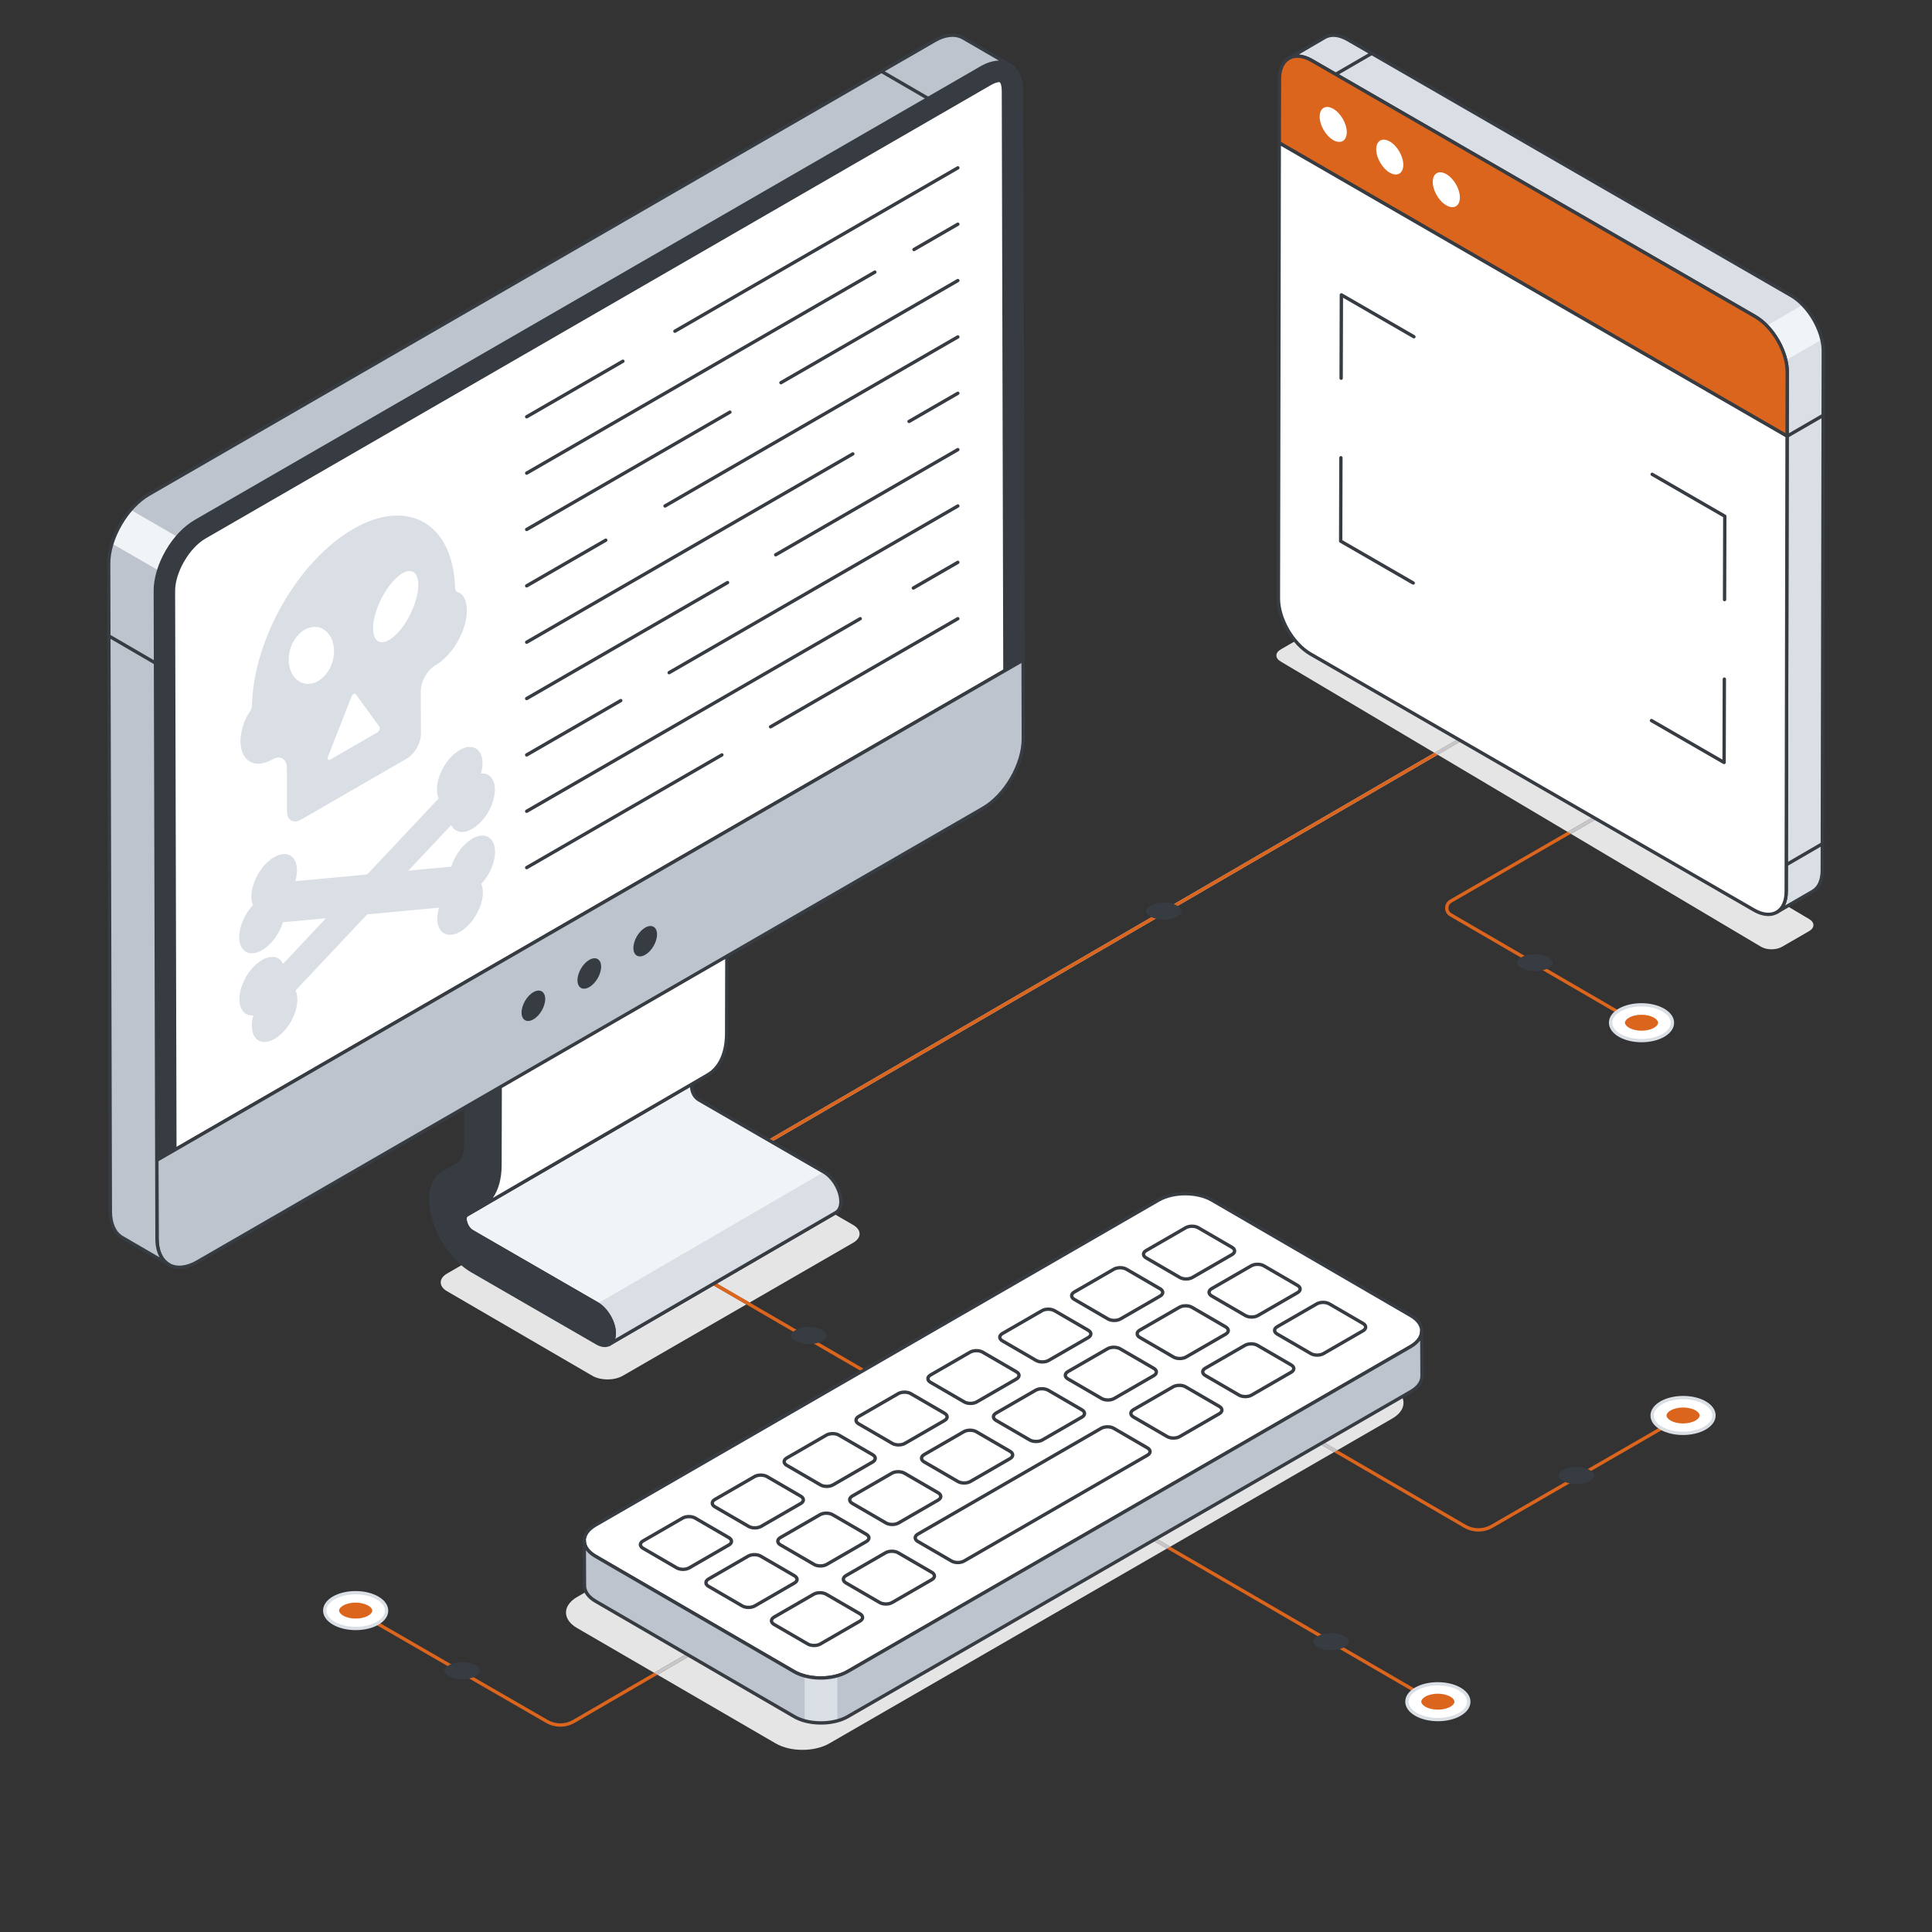 <?xml version="1.0" encoding="UTF-8" standalone="no"?><!DOCTYPE svg PUBLIC "-//W3C//DTD SVG 1.1//EN" "http://www.w3.org/Graphics/SVG/1.1/DTD/svg11.dtd"><svg width="100%" height="100%" viewBox="0 0 17363 17363" version="1.1" xmlns="http://www.w3.org/2000/svg" xmlns:xlink="http://www.w3.org/1999/xlink" xml:space="preserve" xmlns:serif="http://www.serif.com/" style="fill-rule:evenodd;clip-rule:evenodd;stroke-linejoin:round;stroke-miterlimit:2;"><rect x="0" y="0" width="17363" height="17363" fill="#333333" stroke="none"/><g id="Livello10"><path d="M5035.65,15517.8c-44.445,0 -88.797,-11.435 -128.456,-34.358l-1902.94,-1098.5c-7.207,-4.183 -9.625,-13.342 -5.533,-20.547c4.137,-7.253 13.53,-9.671 20.55,-5.488l1902.94,1098.5c70.157,40.45 157.329,40.402 227.344,-0.323l1890.02,-1098.17c7.16,-4.183 16.41,-1.813 20.596,5.44c4.182,7.159 1.719,16.412 -5.44,20.595l-1890.02,1098.17c-39.749,23.058 -84.427,34.681 -129.06,34.681Z" style="fill:#dc651d;fill-rule:nonzero;"/><path d="M3392.13,14360.8c108.791,62.763 109.396,164.718 1.303,227.529c-108.093,62.855 -284.062,62.81 -392.899,-0.046c-108.836,-62.765 -109.395,-164.675 -1.254,-227.483c108.139,-62.858 284.014,-62.858 392.85,0Z" style="fill:#fff;fill-rule:nonzero;"/><path d="M3195.48,14328.5c-68.434,0 -136.73,15.11 -188.615,45.283c-47.329,27.476 -73.364,63.136 -73.27,100.329c0.045,37.519 26.452,73.409 74.433,101.164c104.512,60.299 274.158,60.347 377.836,-0c47.235,-27.429 73.316,-63.041 73.27,-100.327c-0.094,-37.519 -26.594,-73.457 -74.527,-101.166c-52.254,-30.173 -120.692,-45.283 -189.127,-45.283Zm1.814,321.629c-73.923,-0 -147.888,-16.226 -204.331,-48.818c-57.694,-33.24 -89.402,-78.429 -89.447,-127.154c-0.048,-48.443 31.287,-93.306 88.147,-126.361c112.231,-65.135 295.174,-65.228 407.961,-0.048c57.649,33.242 89.495,78.431 89.589,127.201c0.048,48.395 -31.242,93.306 -88.193,126.41c-56.068,32.544 -129.897,48.77 -203.726,48.77Z" style="fill:#dadee5;fill-rule:nonzero;"/><path d="M3196.96,14546.3c-42.445,0 -83.496,-9.67 -112.647,-26.5c-23.433,-13.527 -36.869,-30.173 -36.869,-45.606c-0.046,-15.25 13.158,-31.617 36.125,-45.005c28.919,-16.83 69.831,-26.455 112.183,-26.455c42.402,0 83.454,9.671 112.602,26.455c23.433,13.575 36.869,30.218 36.914,45.654c0,15.25 -13.155,31.66 -36.168,45.05c-28.918,16.737 -69.785,26.407 -112.14,26.407Z" style="fill:#dc651d;fill-rule:nonzero;"/><path d="M4155.01,15091.6c-45.56,-0 -89.679,-10.415 -121.015,-28.501c-25.153,-14.503 -39.565,-32.358 -39.565,-48.909c-0.045,-16.41 14.086,-34.032 38.821,-48.351c31.055,-18.084 74.99,-28.452 120.46,-28.452c45.56,-0 89.589,10.414 120.922,28.452c25.152,14.552 39.613,32.406 39.658,49.003c0,16.41 -14.134,34.032 -38.821,48.35c-31.01,18.039 -74.944,28.408 -120.46,28.408Z" style="fill:#373b42;fill-rule:nonzero;"/><path d="M13286.6,13764.2c-44.678,-0 -89.308,-11.578 -129.151,-34.684l-1889.97,-1098.17c-7.159,-4.185 -9.577,-13.39 -5.391,-20.598c4.137,-7.25 13.342,-9.667 20.547,-5.485l1889.97,1098.17c70.154,40.819 157.325,40.819 227.389,0.372l1902.85,-1098.5c6.972,-4.14 16.271,-1.767 20.547,5.486c4.14,7.204 1.674,16.409 -5.53,20.595l-1902.75,1098.45c-39.658,22.919 -84.104,34.358 -128.504,34.358Z" style="fill:#dc651d;fill-rule:nonzero;"/><path d="M14930,12607.2c-108.789,62.856 -109.441,164.763 -1.3,227.621c108.09,62.808 284.062,62.763 392.898,-0.048c108.837,-62.856 109.348,-164.672 1.254,-227.528c-108.138,-62.81 -284.016,-62.81 -392.852,-0.045Z" style="fill:#fff;fill-rule:nonzero;"/><path d="M14937.5,12620.2c-47.981,27.709 -74.433,63.648 -74.481,101.167c-0.046,37.286 25.944,72.898 73.224,100.329c103.724,60.345 273.186,60.251 377.791,-0.048c47.979,-27.661 74.385,-63.6 74.431,-101.07c0.093,-37.241 -25.893,-72.901 -73.222,-100.378c-103.723,-60.344 -273.231,-60.344 -377.743,0Zm187.266,276.392c-73.826,-0 -147.61,-16.271 -203.678,-48.861c-56.906,-33.055 -88.193,-77.921 -88.148,-126.364c0.046,-48.77 31.847,-93.914 89.496,-127.202c112.741,-65.18 295.826,-65.134 407.963,0c56.951,33.149 88.286,78.06 88.147,126.458c-0.048,48.677 -31.801,93.865 -89.45,127.108c-56.394,32.59 -130.408,48.861 -204.33,48.861Z" style="fill:#dadee5;fill-rule:nonzero;"/><path d="M15125.2,12792.7c42.448,0 83.5,-9.622 112.651,-26.452c23.384,-13.53 36.866,-30.127 36.914,-45.609c0,-15.249 -13.203,-31.614 -36.216,-45.004c-28.918,-16.83 -69.786,-26.453 -112.185,-26.453c-42.354,0 -83.406,9.623 -112.557,26.501c-23.43,13.527 -36.914,30.124 -36.914,45.606c-0.046,15.249 13.158,31.662 36.171,45.004c28.872,16.785 69.785,26.407 112.136,26.407Z" style="fill:#dc651d;fill-rule:nonzero;"/><path d="M14167.1,13338c45.609,-0 89.683,-10.369 121.019,-28.408c25.152,-14.551 39.565,-32.405 39.565,-48.954c0.045,-16.413 -14.089,-34.032 -38.822,-48.353c-31.055,-18.084 -74.944,-28.453 -120.459,-28.453c-45.515,0 -89.589,10.369 -120.877,28.453c-25.198,14.551 -39.658,32.406 -39.658,48.957c-0,16.41 14.089,34.032 38.773,48.35c31.058,18.084 74.992,28.408 120.459,28.408Z" style="fill:#373b42;fill-rule:nonzero;"/><path d="M14724.4,9216.45l-7.531,-2.046l-1686.94,-979.807c-26.779,-15.576 -42.775,-43.376 -42.726,-74.385c-0,-31.012 16.131,-58.767 42.958,-74.295l1698.47,-980.039c7.114,-4.183 16.319,-1.72 20.595,5.488c4.14,7.205 1.674,16.41 -5.485,20.547l-1698.52,980.085c-17.479,10.042 -27.893,28.129 -27.893,48.305c-0.049,20.084 10.32,38.171 27.754,48.304l1686.94,979.762c7.16,4.182 9.577,13.436 5.395,20.595c-2.79,4.835 -7.812,7.486 -13.019,7.486Z" style="fill:#dc651d;fill-rule:nonzero;"/><path d="M14556.5,9304.97c-108.836,-62.856 -109.441,-164.721 -1.302,-227.531c108.138,-62.808 284.155,-62.762 392.992,-0c108.836,62.859 109.392,164.675 1.208,227.483c-108.138,62.81 -284.016,62.81 -392.898,0.048Z" style="fill:#fff;fill-rule:nonzero;"/><path d="M14751.4,9045.26c-68.435,-0 -136.73,15.017 -188.661,45.189c-47.235,27.431 -73.27,63.088 -73.225,100.329c0.094,37.519 26.501,73.455 74.527,101.118c104.512,60.254 274.02,60.3 377.788,0c47.329,-27.431 73.364,-63.088 73.318,-100.329c-0.045,-37.471 -26.5,-73.409 -74.478,-101.118c-52.303,-30.127 -120.88,-45.189 -189.269,-45.189Zm1.813,321.535c-73.874,0 -147.842,-16.273 -204.189,-48.818c-57.697,-33.288 -89.495,-78.429 -89.634,-127.153c-0.048,-48.444 31.288,-93.309 88.193,-126.41c112.185,-65.041 295.267,-65.135 408.148,-0c57.648,33.288 89.45,78.383 89.543,127.108c0.046,48.443 -31.29,93.309 -88.241,126.41c-56.162,32.544 -129.897,48.863 -203.82,48.863Z" style="fill:#dadee5;fill-rule:nonzero;"/><path d="M14751.8,9119.47c42.448,-0 83.5,9.67 112.651,26.452c23.43,13.53 36.866,30.127 36.911,45.56c0,15.25 -13.155,31.663 -36.168,45.005c-28.918,16.784 -69.831,26.455 -112.185,26.455c-42.399,0 -83.451,-9.671 -112.602,-26.455c-23.478,-13.53 -36.914,-30.172 -36.96,-45.609c0,-15.246 13.155,-31.659 36.123,-45.002c28.918,-16.784 69.831,-26.406 112.23,-26.406Z" style="fill:#dc651d;fill-rule:nonzero;"/><path d="M13793.5,8574.35c45.606,0 89.68,10.369 121.015,28.408c25.153,14.551 39.565,32.405 39.611,48.954c-0,16.413 -14.086,33.986 -38.867,48.353c-31.055,18.039 -74.944,28.359 -120.505,28.359c-45.515,-0 -89.589,-10.32 -120.876,-28.407c-25.201,-14.506 -39.659,-32.358 -39.704,-49.003c-0,-16.316 14.131,-33.938 38.818,-48.305c31.058,-17.99 74.993,-28.359 120.508,-28.359Z" style="fill:#373b42;fill-rule:nonzero;"/><path d="M5904.95,10857.3c-5.158,0 -10.226,-2.65 -13.016,-7.485c-4.14,-7.16 -1.722,-16.365 5.44,-20.55l7733.75,-4494c7.16,-4.137 16.413,-1.765 20.55,5.44c4.186,7.159 1.768,16.413 -5.394,20.55l-7733.7,4494.05l-7.625,2Z" style="fill:#dadee5;fill-rule:nonzero;"/><path d="M5904.95,10857.3c-5.158,0 -10.226,-2.65 -13.016,-7.485c-4.14,-7.16 -1.722,-16.365 5.44,-20.55l7733.75,-4494c7.16,-4.137 16.413,-1.765 20.55,5.44c4.186,7.159 1.768,16.413 -5.394,20.55l-7733.7,4494.05l-7.625,2Z" style="fill:#dc651d;fill-rule:nonzero;"/><path d="M10458.6,8111.21c45.516,0 89.635,10.366 120.971,28.405c25.152,14.554 39.61,32.405 39.658,48.957c-0,16.364 -14.182,34.031 -38.867,48.35c-31.057,18.039 -74.992,28.359 -120.507,28.359c-45.516,-0 -89.635,-10.32 -120.925,-28.405c-25.198,-14.505 -39.61,-32.357 -39.656,-49.002c0,-16.365 14.134,-33.986 38.822,-48.305c31.054,-18.039 74.944,-28.359 120.504,-28.359Z" style="fill:#373b42;fill-rule:nonzero;"/><path d="M13002.3,15376l-7.625,-2.001l-7599.81,-4412.45c-7.207,-4.183 -9.577,-13.388 -5.439,-20.595c4.137,-7.253 13.297,-9.671 20.595,-5.485l7599.86,4412.45c7.159,4.182 9.577,13.387 5.391,20.595c-2.741,4.787 -7.809,7.486 -12.97,7.486Z" style="fill:#dc651d;fill-rule:nonzero;"/><path d="M12726.2,15406.8c-108.93,-62.811 -109.535,-164.672 -1.303,-227.483c108.184,-62.81 284.295,-62.765 393.225,0c108.927,62.856 109.441,164.672 1.209,227.483c-108.187,62.762 -284.204,62.808 -393.131,-0Z" style="fill:#fff;fill-rule:nonzero;"/><path d="M12921.2,15147.2c-68.48,0 -136.823,15.017 -188.8,45.189c-47.283,27.432 -73.224,63.044 -73.179,100.33c0.048,37.47 26.5,73.409 74.527,101.118c104.557,60.299 274.252,60.254 378.069,0c47.374,-27.477 73.363,-63.134 73.315,-100.329c-0.045,-37.471 -26.5,-73.409 -74.524,-101.025c-52.303,-30.22 -120.925,-45.283 -189.408,-45.283Zm1.862,321.487c-73.923,0 -147.936,-16.27 -204.379,-48.815c-57.694,-33.24 -89.541,-78.383 -89.589,-127.108c-0.091,-48.443 31.245,-93.306 88.196,-126.41c112.275,-65.086 295.358,-65.086 408.38,0c57.649,33.243 89.544,78.432 89.589,127.108c0.045,48.399 -31.336,93.309 -88.335,126.41c-56.113,32.499 -129.942,48.815 -203.862,48.815Z" style="fill:#dadee5;fill-rule:nonzero;"/><path d="M12921.5,15221.4c42.445,0 83.545,9.622 112.741,26.452c23.433,13.53 36.914,30.127 36.914,45.516c0.046,15.297 -13.158,31.707 -36.171,45.049c-28.918,16.785 -69.876,26.456 -112.275,26.456c-42.4,-0 -83.5,-9.671 -112.651,-26.501c-23.478,-13.53 -36.96,-30.127 -36.96,-45.561c-0.045,-15.249 13.158,-31.662 36.123,-45.004c28.967,-16.785 69.879,-26.407 112.279,-26.407Z" style="fill:#dc651d;fill-rule:nonzero;"/><path d="M11962.6,14676.3c45.609,0 89.728,10.366 121.112,28.404c25.15,14.555 39.61,32.406 39.61,48.958c0.046,16.364 -14.088,33.986 -38.866,48.35c-31.104,18.038 -75.038,28.359 -120.553,28.359c-45.561,-0 -89.683,-10.321 -121.019,-28.405c-25.198,-14.505 -39.61,-32.357 -39.655,-49.002c-0,-16.319 14.134,-33.938 38.866,-48.305c31.01,-17.993 74.99,-28.359 120.505,-28.359Z" style="fill:#373b42;fill-rule:nonzero;"/><path d="M8033.47,12656c-108.93,-62.855 -109.58,-164.717 -1.396,-227.528c108.28,-62.765 284.343,-62.765 393.273,0.046c108.927,62.81 109.441,164.627 1.254,227.437c-108.232,62.856 -284.249,62.856 -393.131,0.045Z" style="fill:#fff;fill-rule:nonzero;"/><path d="M8040.95,12643c104.696,60.3 274.252,60.206 378.066,0c47.328,-27.524 73.412,-63.136 73.318,-100.374c-0.046,-37.474 -26.546,-73.364 -74.527,-101.028c-104.651,-60.344 -274.298,-60.393 -378.114,-0.093c-47.281,27.476 -73.364,63.088 -73.316,100.329c0.094,37.519 26.546,73.457 74.573,101.166Zm189.265,74.851c-73.874,-0 -147.842,-16.274 -204.282,-48.816c-57.791,-33.288 -89.544,-78.431 -89.637,-127.156c-0.046,-48.443 31.29,-93.306 88.289,-126.361c112.276,-65.135 295.404,-65.089 408.239,-0c57.697,33.239 89.543,78.338 89.589,127.108c0.093,48.395 -31.333,93.26 -88.239,126.361c-56.162,32.545 -129.991,48.864 -203.959,48.864Z" style="fill:#dadee5;fill-rule:nonzero;"/><path d="M8228.77,12470.5c42.448,0 83.545,9.671 112.741,26.501c23.385,13.481 36.869,30.078 36.869,45.515c-0,15.295 -13.158,31.659 -36.171,45.002c-28.964,16.832 -69.876,26.5 -112.276,26.5c-42.448,0 -83.499,-9.668 -112.695,-26.5c-23.433,-13.527 -36.915,-30.124 -36.915,-45.606c0,-15.25 13.158,-31.663 36.171,-45.005c28.918,-16.784 69.828,-26.407 112.276,-26.407Z" style="fill:#4bb1e4;fill-rule:nonzero;"/><path d="M7269.94,11925.5c45.564,0 89.683,10.414 121.064,28.453c25.152,14.551 39.613,32.357 39.658,48.909c0,16.41 -14.179,34.031 -38.866,48.35c-31.103,18.087 -75.038,28.362 -120.599,28.362c-45.563,-0 -89.682,-10.323 -120.97,-28.408c-25.201,-14.505 -39.704,-32.357 -39.704,-48.954c-0.048,-16.367 14.132,-33.986 38.819,-48.353c31.103,-17.99 74.992,-28.359 120.598,-28.359Z" style="fill:#373b42;fill-rule:nonzero;"/><path d="M15920.8,8531.39c-33.983,-0.046 -67.924,-7.531 -93.726,-22.5l-1709.91,-1015.42l431.858,-249.196l1709.81,1015.33c51.559,29.985 51.375,78.71 -0.65,108.695l-243.382,140.592c-26.035,14.969 -60.021,22.5 -94.007,22.5Zm-1833.34,-1055.54l-1166.8,-692.908l430.326,-250.078l1168.33,693.793l-431.859,249.193Zm-1196.46,-710.529l-1381.44,-820.339c-51.699,-30.033 -51.373,-78.664 0.652,-108.743l243.382,-140.498c26.035,-15.017 60.021,-22.548 94.004,-22.548c33.941,-0 67.879,7.531 93.681,22.548l1380.1,819.504l-430.371,250.076Z" style="fill:#e5e5e5;fill-rule:nonzero;"/><path d="M14117.2,7493.48l-29.707,-17.621l431.859,-249.193l29.706,17.618l-431.858,249.196Z" style="fill:#c5c7cd;fill-rule:nonzero;"/><path d="M12920.7,6782.95l-29.661,-17.621l430.371,-250.076l29.616,17.619l-430.326,250.078Z" style="fill:#c5c7cd;fill-rule:nonzero;"/><path d="M11583.1,524.226c52.72,-30.915 125.712,-26.358 206.374,19.807l3983.52,2300.25c37.056,21.339 72.016,49.701 104.467,83.173c81.64,83.684 145.518,198.704 171.414,310.795c8.555,35.984 13.158,71.971 13.158,106.513l-9.112,4666.85c0,91.822 -32.964,155.7 -84.708,186.105l323.998,-187.592c51.744,-30.405 84.15,-94.796 84.709,-186.57l9.111,-4667.46c0,-33.986 -4.092,-69.459 -12.692,-105.443c-25.848,-112.046 -89.263,-226.646 -171.367,-310.795c-31.94,-33.475 -67.923,-62.345 -104.977,-83.684l-3983.57,-2299.79c-80.616,-46.63 -153.608,-50.674 -206.328,-20.78l-323.999,188.613Z" style="fill:#dadee5;fill-rule:nonzero;"/><path d="M15877.5,2927.46c81.64,83.684 145.518,198.704 171.414,310.795l324.464,-187.591c-25.848,-112.046 -89.263,-226.646 -171.367,-310.795l-324.511,187.591Z" style="fill:#f1f4f7;fill-rule:nonzero;"/><path d="M11672.3,489.778c38.915,2.463 81.128,16.271 124.645,41.19l3983.62,2300.35c36.914,21.248 73.221,50.072 107.812,85.636c83.499,85.684 149.006,204.563 175.134,317.909c9.018,37.425 13.575,74.433 13.575,109.86l-9.111,4666.95c-0,48.816 -8.927,91.448 -25.944,125.945l242.686,-140.499c49.281,-28.963 76.758,-90.656 77.129,-173.596l9.206,-4667.41c-0,-33.708 -4.138,-67.973 -12.321,-101.956c-25.059,-108.419 -87.637,-221.952 -167.507,-303.774c-31.336,-32.871 -66.486,-60.859 -101.678,-81.131l-3983.62,-2299.79c-72.807,-42.121 -140.683,-49.465 -191.454,-20.782l-242.173,141.103Zm4295.95,7723.01c-5.162,-0 -10.136,-2.651 -12.971,-7.486c-4.185,-7.114 -1.768,-16.319 5.346,-20.502l0.139,-0.093c49.746,-29.336 77.129,-90.753 77.129,-173.041l9.112,-4666.95c-0,-33.055 -4.276,-67.691 -12.783,-102.934c-24.966,-108.371 -87.544,-221.901 -167.462,-303.82c-32.593,-33.66 -66.67,-60.764 -101.212,-80.616l-3983.57,-2300.3c-73.131,-41.844 -140.638,-48.909 -190.429,-20.318l-0.837,0.511c-7.205,4.186 -16.365,1.72 -20.547,-5.439c-4.186,-7.16 -1.768,-16.365 5.391,-20.596l0.883,-0.465l323.07,-188.105c60.393,-34.355 139.103,-26.963 221.532,20.737l3983.57,2299.79c37.613,21.711 75.038,51.514 108.281,86.289c84.705,86.751 148.586,202.702 175.131,317.815c8.647,36.123 13.065,72.805 13.065,108.837l-9.16,4667.46c-0.465,94.098 -33.146,164.905 -92.052,199.541l-324.047,187.685l-7.576,2.001Z" style="fill:#373b42;fill-rule:nonzero;"/><path d="M16060.5,3935.72c-5.159,-0 -10.227,-2.696 -13.065,-7.531c-4.091,-7.208 -1.719,-16.365 5.534,-20.55l323.998,-187.592c7.066,-4.185 16.271,-1.767 20.595,5.44c4.092,7.205 1.675,16.41 -5.533,20.547l-323.998,187.64l-7.531,2.046Z" style="fill:#373b42;fill-rule:nonzero;"/><path d="M16053.5,7786.56c-5.162,0 -10.23,-2.696 -13.019,-7.531c-4.183,-7.159 -1.765,-16.41 5.394,-20.55l323.999,-188.15c7.159,-4.183 16.41,-1.765 20.595,5.488c4.137,7.204 1.768,16.409 -5.44,20.595l-323.953,188.102l-7.576,2.046Z" style="fill:#373b42;fill-rule:nonzero;"/><path d="M12004,682.718c-5.162,0 -10.23,-2.698 -12.974,-7.485c-4.183,-7.208 -1.765,-16.413 5.44,-20.596l323.442,-187.594c6.972,-4.183 16.319,-1.813 20.502,5.439c4.185,7.253 1.767,16.413 -5.485,20.596l-323.394,187.594l-7.531,2.046Z" style="fill:#373b42;fill-rule:nonzero;"/><path d="M11498.4,709.868c0.559,-183.828 131.106,-257.794 291.082,-165.463l3983.43,2299.84c160.396,92.563 289.734,316.606 289.175,500.48l-1.626,575.051l-4563.69,-2634.85l1.626,-575.051Z" style="fill:#dc651d;fill-rule:nonzero;"/><path d="M11511.9,1276.27l4533.7,2617.42l1.49,-549.018c0.556,-178.851 -125.76,-397.455 -281.644,-487.416l-3983.43,-2299.79c-73.037,-42.122 -140.822,-49.281 -190.94,-20.456c-49.791,28.64 -77.316,90.054 -77.549,172.901l-1.626,566.358Zm4548.67,2658.52l-7.531,-2.046l-4563.74,-2634.81c-4.648,-2.65 -7.482,-7.67 -7.482,-13.064l1.625,-575.053c0.279,-94.098 33.149,-164.672 92.566,-198.888c59.879,-34.497 138.405,-27.198 221.019,20.456l3983.48,2299.88c164.162,94.703 297.22,325.068 296.661,513.451l-1.581,575.051c0,5.346 -2.834,10.323 -7.485,13.019l-7.531,1.997Z" style="fill:#373b42;fill-rule:nonzero;"/><path d="M16060.5,3919.77l-7.718,4092.08c-0.511,184.246 -130.734,258.447 -291.082,165.881l-3983.48,-2299.84c-159.931,-92.333 -289.641,-316.654 -289.13,-500.9l7.718,-4092.08l4563.69,2634.85Z" style="fill:#fff;fill-rule:nonzero;"/><path d="M11511.8,1310.96l-7.625,4066.09c-0.556,179.039 125.854,397.827 281.644,487.879l3983.43,2299.74c72.944,42.122 140.822,49.469 190.895,20.644c49.791,-28.64 77.361,-90.287 77.594,-173.506l7.764,-4083.43l-4533.7,-2617.42Zm4380.28,6921.82c-42.635,-0 -89.544,-14.086 -137.849,-42.028l-3983.48,-2299.84c-164.113,-94.796 -297.22,-325.346 -296.661,-513.962l7.719,-4092.08c-0,-5.346 2.834,-10.32 7.482,-13.016c4.697,-2.65 10.324,-2.699 15.065,0.045l4563.73,2634.81c4.651,2.651 7.485,7.719 7.485,13.065l-7.763,4092.13c-0.278,94.424 -33.149,165.277 -92.611,199.447c-24.872,14.319 -52.908,21.433 -83.125,21.433Z" style="fill:#373b42;fill-rule:nonzero;"/><path d="M12998.6,1565.31c-67.552,-39.005 -121.901,-8.041 -122.086,69.598c-0.232,76.991 53.79,171.182 121.342,210.236c67.553,39.006 121.947,7.344 122.134,-69.646c0.23,-77.64 -53.744,-171.179 -121.39,-210.188Z" style="fill:#fff;fill-rule:nonzero;"/><path d="M12490.3,1271.81c-67.041,-38.68 -121.949,-8.042 -122.182,69.598c-0.23,76.99 54.349,171.508 121.345,210.187c67.552,39.006 121.946,7.347 122.179,-69.598c0.184,-77.685 -53.79,-171.181 -121.342,-210.187Z" style="fill:#fff;fill-rule:nonzero;"/><path d="M11981.9,977.937c-67.133,-38.727 -121.669,-7.718 -121.853,70.109c-0.233,77.175 53.883,171.647 121.064,210.42c67.736,39.1 122.224,7.392 122.457,-69.782c0.187,-77.876 -53.929,-171.647 -121.668,-210.747Z" style="fill:#fff;fill-rule:nonzero;"/><path d="M5459.89,12396.9c-49.513,-0 -99.027,-10.973 -136.73,-32.871l-1306.04,-760.04c-75.455,-43.844 -75.035,-114.835 0.837,-158.631l2070.96,-1195.66c37.982,-21.946 87.589,-32.87 137.148,-32.87c49.561,-0 99.075,10.924 136.778,32.87l265.793,154.676l-731.263,424.932c-4.79,2.789 -7.486,7.903 -7.44,13.11c-0,2.511 0.652,5.116 2,7.44c2.79,4.835 7.858,7.485 13.016,7.485l7.625,-2l746.047,-433.533l1010.26,587.93c75.407,43.796 75.035,114.787 -0.885,158.676l-930.989,537.486l-1327.01,-770.453c-2.418,-1.397 -5.068,-2.046 -7.625,-2.046c-5.207,-0 -10.181,2.695 -12.97,7.531c-4.138,7.207 -1.768,16.412 5.439,20.595l1312.04,761.762l-1109.84,640.744c-37.936,21.898 -87.543,32.871 -137.15,32.871Z" style="fill:#e5e5e5;fill-rule:nonzero;"/><path d="M5904.95,10857.3c-5.158,0 -10.226,-2.65 -13.016,-7.485c-1.348,-2.324 -2,-4.929 -2,-7.44c-0.046,-5.207 2.65,-10.321 7.44,-13.11l731.263,-424.932l29.985,17.434l-746.047,433.533l-7.625,2Z" style="fill:#c5c7cd;fill-rule:nonzero;"/><path d="M6706.88,11723.3l-1312.04,-761.762c-7.207,-4.183 -9.577,-13.388 -5.439,-20.595c2.789,-4.836 7.763,-7.531 12.97,-7.531c2.557,-0 5.207,0.649 7.625,2.046l1327.01,770.453l-30.126,17.389Z" style="fill:#dc651d;fill-rule:nonzero;"/><path d="M7557.25,10798.5c0,48.537 -17.062,82.617 -44.91,98.61l-2036.74,1183.62c27.894,-16.038 44.4,-50.069 44.911,-98.096c-0,-97.633 -68.716,-216.929 -153.376,-265.418l-1122.86,-648.834c-11.345,-6.697 -21.2,-14.926 -28.918,-23.711c-17.063,-19.619 -25.851,-41.844 -30.499,-56.301c-6.183,-19.063 -11.855,-51.142 7.253,-67.646l2040.32,-1186.23c-22.687,16.041 -16.504,49.562 -10.275,70.248c4.137,13.95 12.366,36.171 29.894,55.79c7.764,9.299 17.574,17.574 29.477,24.27l1122.35,648.23c85.219,48.537 153.886,168.344 153.375,265.464Z" style="fill:#f1f4f7;fill-rule:nonzero;"/><path d="M6201.33,9769.97l-2001.64,1163.72c-11.853,10.601 -3.44,41.006 -0.511,50.027c6.555,20.363 15.76,37.519 27.525,51.046c6.926,7.857 15.666,15.017 25.243,20.644l1122.72,648.694c88.707,50.768 160.907,175.736 160.907,278.483c-0.185,18.365 -2.602,35.101 -7.066,49.931l1976.26,-1148.48c24.177,-13.854 37.474,-44.259 37.474,-85.637l-0,-0.045c0.462,-91.496 -66.343,-207.026 -145.845,-252.309l-1122.4,-648.277c-13.065,-7.344 -24.361,-16.691 -33.518,-27.661c-14.461,-16.226 -25.664,-36.915 -32.826,-61.137c-4.554,-15.297 -6.461,-28.174 -6.322,-39.006Zm-725.73,2325.73c-5.162,0 -10.23,-2.696 -13.019,-7.486c-4.137,-7.159 -1.72,-16.409 5.44,-20.547l0.142,-0.048l0.462,-0.278c23.339,-13.714 36.358,-43.841 36.869,-84.941c0,-92.935 -65.461,-206.189 -145.796,-252.215l-1122.91,-648.789c-12.46,-7.298 -23.711,-16.549 -32.777,-26.872c-14.458,-16.688 -25.663,-37.331 -33.521,-61.599c-11.762,-36.497 -7.485,-66.996 11.762,-83.593l2042.6,-1187.85c7.02,-4.092 15.902,-1.907 20.226,4.835c4.37,6.833 2.602,15.808 -3.953,20.456c-14.179,9.949 -10.275,34.636 -4.602,53.605c5.95,20.037 14.923,36.821 26.733,50.07c7.205,8.601 15.666,15.576 25.663,21.2l1122.49,648.323c89.217,50.816 161.372,175.784 160.952,278.531c-0,52.581 -18.734,92.239 -52.581,111.578l-2035.95,1183.21l-0.604,0.372l-0.046,0.048l-0.142,0l-7.437,1.998Z" style="fill:#373b42;fill-rule:nonzero;"/><path d="M7403.88,10533c85.219,48.537 153.886,168.344 153.375,265.464c0,48.537 -17.062,82.617 -44.91,98.61l-2036.74,1183.62c27.894,-16.038 44.4,-50.069 44.911,-98.096c-0,-97.633 -68.716,-216.929 -153.376,-265.418" style="fill:#dadee5;fill-rule:nonzero;"/><path d="M5475.6,12095.7c-5.162,0 -10.23,-2.696 -13.019,-7.486c-4.137,-7.159 -1.72,-16.409 5.44,-20.547l0.652,-0.371c23.291,-13.669 36.31,-43.844 36.821,-84.896c0,-92.935 -65.461,-206.189 -145.796,-252.215c-7.253,-4.138 -9.719,-13.297 -5.579,-20.55c4.089,-7.25 13.203,-9.762 20.502,-5.579c88.752,50.816 160.952,175.784 160.952,278.531c-0.185,18.365 -2.602,35.101 -7.066,49.931l1976.26,-1148.48c24.177,-13.854 37.474,-44.259 37.474,-85.637c0.462,-91.541 -66.343,-207.071 -145.845,-252.354c-7.253,-4.14 -9.67,-13.297 -5.627,-20.504c4.092,-7.299 13.346,-9.762 20.55,-5.625c89.311,50.862 161.466,175.83 161.046,278.577c-0,52.581 -18.689,92.191 -52.581,111.578l-2035.91,1183.21l-0.837,0.42l-7.437,1.998Z" style="fill:#373b42;fill-rule:nonzero;"/><path d="M4342.1,9475.54c85.171,49.142 153.56,167.927 153.282,265.464l-2.094,730.148c-0.511,178.109 -61.227,311.167 -171.366,373.606l-122.832,70.341c-26.869,15.295 -20.78,52.07 -14.086,73.27c6.09,20.874 22.037,58.719 59.556,80.384l1122.58,648.09c84.569,48.816 153.56,168.299 153.282,265.513c-0.278,97.863 -69.689,136.73 -154.258,87.869l-1122.63,-648.045c-151.006,-87.171 -286.016,-268.861 -343.433,-463.052c-57.325,-193.823 -24.826,-358.405 81.919,-419.958l123.155,-69.459c51.838,-29.523 80.336,-92.007 80.569,-176.156l2.094,-730.148c0.278,-97.492 69.689,-136.731 154.258,-87.867Z" style="fill:#373b42;fill-rule:nonzero;"/><path d="M4273.38,9469.5c-12.133,-0 -23.2,2.741 -32.868,8.368c-24.176,13.853 -37.567,44.307 -37.658,85.636l-2.094,730.103c-0.232,89.728 -31.565,156.86 -88.147,189.172l-123.155,69.505c-100.653,58.02 -130.13,216.047 -74.899,402.569c56.21,190.383 188.292,368.724 336.458,454.36l1122.67,648.045c36.358,21.013 69.876,24.872 94.146,10.738c24.128,-13.808 37.471,-44.307 37.565,-85.73c0.278,-91.031 -66.528,-206.655 -145.797,-252.354l-1122.58,-648.091c-42.448,-24.5 -59.834,-66.437 -66.437,-89.217c-13.391,-42.167 -5.766,-75.316 21.015,-90.61l122.829,-70.297c105.165,-59.649 163.324,-187.685 163.79,-360.586l2.139,-730.148c0.233,-92.611 -65.228,-205.863 -145.799,-252.448c-21.943,-12.599 -42.723,-19.015 -61.182,-19.015Zm1161.73,2636.99c-23.756,-0 -49.791,-7.764 -76.524,-23.198l-1122.58,-648.09c-154.537,-89.265 -292.013,-274.439 -350.312,-471.795c-59.278,-200.333 -24.409,-371.98 88.846,-437.298l123.2,-69.505c46.773,-26.688 72.714,-84.615 72.947,-163.046l2.091,-730.148c0.139,-52.581 18.83,-92.191 52.675,-111.672c34.079,-19.664 78.198,-15.805 124.131,10.741c88.939,51.372 161.094,176.295 160.861,278.576l-2.14,730.146c-0.417,184.2 -64.064,321.49 -179.036,386.624l-122.738,70.342c-19.014,10.831 -11.344,42.538 -7.159,55.648c5.485,18.83 19.48,52.723 52.72,71.97l1122.58,648.042c88.939,51.327 161.046,176.25 160.816,278.532c-0.187,52.58 -18.83,92.333 -52.677,111.764c-14.319,8.275 -30.405,12.367 -47.701,12.367Z" style="fill:#373b42;fill-rule:nonzero;"/><path d="M6359.03,9660.95c109.813,-62.624 171.04,-195.543 171.505,-373.79l1.907,-729.777c0,-97.818 -67.878,-216.325 -153.143,-265.418c-42.865,-25.059 -81.405,-26.966 -109.347,-10.602l-2037.16,1183.53c27.894,-16.319 66.9,-13.946 109.302,10.647c85.264,49.094 153.699,168.111 153.188,265.419l-1.907,730.287c-0.51,166.159 -53.463,292.895 -149.84,359.332l-1.441,1.442l-143.055,82.847l-6.742,5.811l2040.04,-1186l126.691,-73.735Z" style="fill:#fff;fill-rule:nonzero;"/><path d="M4300.86,9442.77c15.899,3.581 32.312,10.181 48.722,19.713c89.217,51.372 161.281,176.295 160.722,278.576l-1.859,730.239c-0.326,119.994 -27.942,220.883 -79.223,294.246l1922.23,-1117.56l0.139,-0.094c105.258,-60.021 163.418,-188.102 163.883,-360.725l1.907,-729.777c0,-92.889 -65.322,-206.143 -145.657,-252.402c-36.265,-21.2 -69.692,-24.917 -94.146,-10.692l-1976.72,1148.48Zm-108.51,1492.93l-11.019,-4.79c-4.741,-5.065 -5.394,-12.832 -1.489,-18.643c3.72,-5.579 8.322,-8.368 11.299,-10.182l141.798,-82.148l2.092,-1.72c91.867,-63.463 142.777,-186.664 143.333,-347.014l1.861,-730.285c0.556,-92.611 -64.856,-205.817 -145.66,-252.357c-35.703,-20.734 -69.876,-24.593 -93.772,-10.879l-0.419,0.232c-7.299,4.092 -16.504,1.768 -20.641,-5.439c-4.137,-7.111 -1.72,-16.316 5.485,-20.547l0.465,-0.327l2036.69,-1183.25c34.173,-20.084 78.292,-16.364 124.505,10.599c90.007,51.885 160.626,174.203 160.626,278.437l-1.904,729.822c-0.513,183.826 -64.113,321.209 -179.039,386.809l-2166.64,1259.68l-7.576,2.001Z" style="fill:#373b42;fill-rule:nonzero;"/><path d="M9181.15,817.17c-0.649,-230.318 -163.602,-323.161 -364.025,-207.444l-7059.86,4075.99c-200.423,115.715 -362.309,396.153 -361.656,626.425l13.481,5115.08l7785.55,-4494.93l-13.485,-5115.12Z" style="fill:#373b42;fill-rule:nonzero;"/><path d="M8979.89,574.858c-47.283,-0 -100.142,16.038 -155.282,47.884l-7059.86,4076.04c-195.869,113.065 -354.73,388.203 -354.125,613.361l13.481,5089.13l7755.51,-4477.68l-13.53,-5106.43c-0.278,-105.349 -35.427,-183.503 -98.933,-220.043c-25.802,-14.877 -55.231,-22.269 -87.265,-22.269Zm-7570.8,9867.47l-7.485,-2.001c-4.648,-2.695 -7.531,-7.624 -7.531,-13.061l-13.53,-5115.08c-0.65,-234.688 164.953,-521.587 369.142,-639.442l7059.9,-4076.09c102.143,-59 198.985,-68.063 272.626,-25.618c73.179,42.121 113.672,129.526 113.95,246.08l13.53,5115.12c-0,5.392 -2.835,10.366 -7.531,13.062l-7785.55,4494.98l-7.531,2.046Z" style="fill:#373b42;fill-rule:nonzero;"/><path d="M1558.84,5311.68c-0.511,-171.741 130.362,-398.199 279.972,-484.582l7059.95,-4076.04c43.608,-25.152 71.272,-27.894 81.173,-27.894c35.007,0 37.89,72.294 37.984,94.425l13.297,5209.03l-7459.73,4307.2l-12.647,-5022.14Z" style="fill:#fff;fill-rule:nonzero;"/><path d="M8979.94,738.182c-6.74,0 -32.08,1.859 -73.642,25.896l-7059.86,4076.09c-145.612,84.01 -273.046,304.333 -272.581,471.469l12.693,4996.15l7429.6,-4289.76l-13.294,-5200.43c-0.142,-45.237 -9.997,-79.408 -22.922,-79.408Zm-7408.4,9610.7l-7.531,-1.998c-4.602,-2.698 -7.531,-7.625 -7.531,-13.019l-12.647,-5022.19c-0.511,-176.389 133.895,-408.939 287.504,-497.598l7059.9,-4076.09c45.095,-25.99 74.896,-29.894 88.704,-29.894c45.887,-0 52.907,68.576 53.046,109.441l13.297,5209.08c-0,5.346 -2.929,10.369 -7.531,13.019l-7459.69,4307.19l-7.531,2.046Z" style="fill:#373b42;fill-rule:nonzero;"/><path d="M1409.09,10427.2l2.001,704.95c0.698,230.272 163.648,323.116 364.026,207.398l7059.9,-4075.99c200.377,-115.718 362.309,-396.153 361.61,-626.425l-1.997,-704.857l-7785.55,4494.93Z" style="fill:#bec4cd;fill-rule:nonzero;"/><path d="M1424.2,10435.9l1.952,696.256c0.278,105.304 35.473,183.5 98.933,220.042c63.88,36.821 150.076,27.755 242.5,-25.663l7059.9,-4076.04c195.914,-113.068 354.823,-388.205 354.125,-613.316l-1.907,-678.912l-7755.51,4477.63Zm188.057,968.695c-37.193,-0 -71.642,-8.788 -102.234,-26.362c-73.179,-42.121 -113.578,-129.477 -113.95,-246.032l-2,-704.947c-0,-5.349 2.883,-10.323 7.531,-13.019l7785.54,-4494.98c4.742,-2.696 10.366,-2.696 15.017,-0.046c4.696,2.65 7.531,7.67 7.531,13.019l2,704.854c0.65,234.735 -164.905,521.587 -369.19,639.489l-7059.9,4076.04c-59.788,34.543 -117.715,51.977 -170.344,51.977Z" style="fill:#373b42;fill-rule:nonzero;"/><path d="M9075.66,584.247c-66.065,-38.585 -157.28,-32.729 -258.446,25.712l-7060,4075.81c-58.486,33.937 -114.044,82.429 -162.536,139.147c-34.542,39.193 -64.902,81.874 -91.215,127.48c-32.777,56.117 -59.09,115.159 -77.222,174.808c-19.852,62.578 -30.964,125.156 -30.36,184.757l15.156,5820.49c0.604,114.044 40.961,194.705 105.862,232.69l-419.214,-243.802c-64.902,-37.981 -105.255,-118.692 -105.814,-232.69l-15.201,-5820.49c-0.605,-59.09 9.9,-121.061 29.196,-183.034c18.736,-59.604 45.05,-118.646 77.222,-174.252c26.873,-45.561 57.278,-89.402 91.774,-128.595c48.489,-57.322 104.047,-105.814 163.137,-139.707l7060,-4076.41c101.118,-58.44 192.333,-63.137 258.444,-25.152l419.214,243.242Z" style="fill:#bec4cd;fill-rule:nonzero;"/><path d="M1594.68,4824.91c-34.542,39.193 -64.902,81.874 -91.215,127.48c-32.777,56.117 -59.09,115.159 -77.222,174.808l-420.375,-242.079c18.736,-59.604 45.05,-118.646 77.222,-174.252c26.873,-45.561 57.278,-89.402 91.774,-128.595l419.816,242.638Z" style="fill:#f1f4f7;fill-rule:nonzero;"/><path d="M8560.3,331.428c-47.328,-0 -100.142,16.041 -154.956,47.745l-7060,4076.37c-93.868,54.113 -182.478,147.516 -249.474,262.862c-67.83,116.506 -104.884,240.686 -104.325,349.661l15.201,5820.49c0.466,104.884 35.473,182.944 98.329,219.81l329.066,191.36c-24.639,-44.4 -37.797,-101.121 -38.123,-167.09l-15.249,-5820.54c-0.605,-114.134 38.31,-244.591 109.628,-367.141c68.806,-118.414 160.813,-215.068 259.235,-272.116l7060,-4075.81c58.952,-34.032 115.902,-51.56 167.694,-52.351l-328.649,-190.614c-26.174,-15.156 -56.068,-22.641 -88.38,-22.641Zm-7043.4,11048.9l-7.579,-2.046l-419.399,-243.892c-72.526,-42.493 -112.741,-129.758 -113.251,-245.709l-15.25,-5820.49c-0.559,-114.182 37.936,-243.799 108.417,-364.863c69.598,-119.855 162.115,-217.114 260.444,-273.789l7060,-4076.41c102.003,-58.951 199.075,-67.879 273.463,-25.153l418.516,242.871l0.977,0.511c7.159,4.186 9.577,13.391 5.391,20.598c-4.183,7.16 -13.53,9.577 -20.502,5.44l-0.048,-0.048l-0.045,-0l-0.744,-0.417c-63.647,-36.776 -149.843,-27.477 -242.593,26.174l-7060,4075.81c-93.911,54.443 -182.059,147.241 -248.308,261.191c-68.622,118.042 -106.002,242.962 -105.537,351.892l15.295,5820.54c0.465,104.887 35.379,182.944 98.329,219.768c7.159,4.23 9.577,13.387 5.394,20.547c-2.789,4.835 -7.857,7.485 -12.971,7.485Z" style="fill:#373b42;fill-rule:nonzero;"/><path d="M4899.9,8977.62c0,67.598 -47.189,149.562 -106.092,183.409c-58.674,33.753 -106.28,6.927 -106.513,-60.719c-0.187,-67.598 47.235,-149.517 105.86,-183.454c58.673,-33.893 106.512,-6.833 106.745,60.764Z" style="fill:#373b42;fill-rule:nonzero;"/><path d="M5402.43,8687.47c-0,67.597 -47.238,149.514 -106.048,183.454c-58.673,33.66 -106.373,6.833 -106.512,-60.764c-0.233,-67.598 47.189,-149.562 105.86,-183.455c58.673,-33.94 106.512,-6.881 106.7,60.765Z" style="fill:#373b42;fill-rule:nonzero;"/><path d="M5904.95,8397.31c0,67.597 -47.189,149.562 -106.092,183.454c-58.673,33.708 -106.28,6.881 -106.513,-60.716c-0.184,-67.601 47.235,-149.565 105.908,-183.457c58.625,-33.938 106.513,-6.879 106.697,60.719Z" style="fill:#373b42;fill-rule:nonzero;"/><clipPath id="_clip1"><path d="M7211.91,15726.1c-87.172,-0 -174.204,-19.248 -240.406,-57.697l-1062.93,-617.498l1146.15,-665.99c7.159,-4.183 9.622,-13.436 5.44,-20.595c-2.79,-4.836 -7.812,-7.531 -13.019,-7.531c-2.557,-0 -5.207,0.698 -7.577,2.091l-1161.03,674.591l-693.141,-402.708c-132.408,-76.897 -131.662,-201.865 1.581,-278.81l2881.07,-1662.81c48.816,19.109 105.534,28.686 162.161,28.686c51.605,-0 103.164,-7.951 148.725,-23.805l2107.46,1223.61l-3033.43,1750.77c-66.621,38.449 -153.886,57.697 -241.057,57.697Zm3304.61,-1825.86l-2102.43,-1220.68c6.926,-3.3 13.62,-6.835 20.084,-10.601c56.906,-33.101 88.332,-77.966 88.239,-126.361c-0.046,-33.01 -14.645,-64.346 -41.98,-91.496l1766.53,-1019.56c66.764,-38.544 153.935,-57.791 241.013,-57.791c87.171,-0 174.249,19.296 240.453,57.791l1786.11,1037.59c132.406,76.942 132.034,201.681 -1.581,278.81l-494.019,285.177l-736.331,-427.861c-2.37,-1.393 -5.02,-2.046 -7.577,-2.046c-5.161,0 -10.229,2.699 -12.97,7.531c-4.186,7.208 -1.768,16.413 5.391,20.598l721.36,419.118l-1472.29,849.771Z"/></clipPath><g clip-path="url(#_clip1)"><rect x="5052.99" y="11373.8" width="7593.95" height="4352.34" style="fill:#e5e5e5;fill-rule:nonzero;"/></g><path d="M5908.57,15050.9l-30.033,-17.434l1161.03,-674.591c2.37,-1.393 5.02,-2.091 7.577,-2.091c5.207,-0 10.229,2.695 13.019,7.531c4.182,7.159 1.719,16.412 -5.44,20.595l-1146.15,665.99Z" style="fill:#c5c7cd;fill-rule:nonzero;"/><path d="M11988.8,13050.5l-721.36,-419.118c-7.159,-4.185 -9.577,-13.39 -5.391,-20.598c2.741,-4.832 7.809,-7.531 12.97,-7.531c2.557,0 5.207,0.653 7.577,2.046l736.331,427.861l-30.127,17.34Z" style="fill:#c5c7cd;fill-rule:nonzero;"/><path d="M10486.4,13917.7l-2107.46,-1223.61c12.182,-4.276 23.944,-9.066 35.15,-14.458l2102.43,1220.68l-30.127,17.389Z" style="fill:#c5c7cd;fill-rule:nonzero;"/><path d="M8230.22,12688.2c-44.073,0 -88.195,-6.231 -127.99,-18.736l98.655,-56.951c9.529,0.976 19.248,1.532 29.057,1.532c42.4,0 83.312,-9.668 112.276,-26.5c23.013,-13.343 36.171,-29.707 36.171,-45.002c-0,-8.462 -4.092,-17.295 -11.623,-25.802l86.473,-49.886c25.431,22.826 39.054,48.909 39.1,75.782c0.094,37.238 -25.99,72.85 -73.318,100.374c-51.931,30.124 -120.318,45.189 -188.801,45.189Z" style="fill:#e5e5e5;fill-rule:nonzero;"/><path d="M8230.22,12717.9c-56.627,-0 -113.345,-9.577 -162.161,-28.686l34.171,-19.712c39.795,12.505 83.917,18.736 127.99,18.736c68.483,0 136.87,-15.065 188.801,-45.189c47.328,-27.524 73.412,-63.136 73.318,-100.374c-0.046,-26.873 -13.669,-52.956 -39.1,-75.782l27.199,-15.714c27.335,27.15 41.934,58.486 41.98,91.496c0.093,48.395 -31.333,93.26 -88.239,126.361c-6.464,3.766 -13.158,7.301 -20.084,10.601c-11.206,5.392 -22.968,10.182 -35.15,14.458c-45.561,15.854 -97.12,23.805 -148.725,23.805Z" style="fill:#c5c7cd;fill-rule:nonzero;"/><path d="M8229.94,12614c-9.809,0 -19.528,-0.556 -29.057,-1.532l165.881,-95.772c7.531,8.507 11.623,17.34 11.623,25.802c-0,15.295 -13.158,31.659 -36.171,45.002c-28.964,16.832 -69.876,26.5 -112.276,26.5Z" style="fill:#26a1db;fill-rule:nonzero;"/><path d="M5351.24,13706.2c-133.291,76.896 -133.989,201.913 -1.581,278.809l1786.06,1037.6c132.406,76.896 348.266,76.896 481.511,-0l5059.98,-2920.36c133.617,-77.129 133.943,-201.912 1.58,-278.809l-1786.06,-1037.69c-132.405,-76.897 -347.893,-77.081 -481.556,-0l-5059.94,2920.45Z" style="fill:#fff;fill-rule:nonzero;"/><path d="M5358.72,13719.2c-59.837,34.545 -92.799,79.595 -92.892,126.923c-0.046,46.909 32.451,91.587 91.356,125.851l1786.15,1037.6c128.129,74.481 337.295,74.481 466.355,-0l5059.98,-2920.4c59.882,-34.59 92.937,-79.592 92.982,-126.875c0.046,-46.863 -32.357,-91.587 -91.447,-125.851l-1786.11,-1037.64c-128.13,-74.479 -337.296,-74.479 -466.401,0l-5059.98,2920.4Zm2017.45,1375.87c-89.961,-0 -179.737,-19.807 -247.985,-59.465l-1786.15,-1037.6c-68.622,-39.888 -106.374,-93.82 -106.28,-151.934c0.094,-58.486 38.401,-112.786 107.954,-152.91l5059.94,-2920.4c137.38,-79.359 360.166,-79.269 496.618,0l1786.11,1037.6c68.716,39.936 106.558,93.913 106.419,151.979c-0.045,58.441 -38.449,112.744 -108.045,152.911l-5059.99,2920.36c-68.667,39.658 -158.673,59.465 -248.588,59.465Z" style="fill:#373b42;fill-rule:nonzero;"/><path d="M12779.9,12366.2c0.511,50.58 -33.333,101.629 -100.607,140.218l-5060.31,2920.4c-27.661,16.18 -59.462,29.196 -93.355,38.078c-50.024,14.086 -104.744,19.804 -159.51,18.782c-46.401,-0.559 -92.288,-6.787 -135.014,-18.782c-33.892,-8.882 -65.69,-21.898 -93.306,-38.078l-1786.01,-1036.99c-66.204,-39.099 -99.073,-89.124 -99.073,-139.148l-2.094,-403.917c0.559,50.025 33.382,100.049 99.075,138.124l1785.46,1037.55c28.731,16.736 61.042,29.196 95.956,38.589c42.726,11.994 88.613,17.712 135.014,18.782c54.766,1.022 109.486,-5.718 159.51,-20.363c33.382,-8.833 64.159,-21.339 91.729,-37.008l5060.36,-2920.96c66.25,-38.029 100.097,-89.634 100.097,-139.658l2.091,404.382Z" style="fill:#bec4cd;fill-rule:nonzero;"/><path d="M7525.59,15059.5l0,405.452c-50.024,14.086 -104.744,19.804 -159.51,18.782c-46.401,-0.559 -92.288,-6.787 -135.014,-18.782l0,-403.871c42.726,11.994 88.613,17.712 135.014,18.782c54.766,1.022 109.486,-5.718 159.51,-20.363Z" style="fill:#dadee5;fill-rule:nonzero;"/><path d="M5266.34,13933l1.581,317.443c-0,46.818 32.451,91.59 91.354,126.18l1786.15,1037.36c57.975,33.893 136.452,53.373 221.022,54.905c93.121,1.629 180.571,-17.434 245.195,-54.905l5060.22,-2920.78c60.253,-34.403 93.17,-79.453 92.75,-126.875l-0,-0.091l-1.581,-318.885c-18.223,25.104 -44.491,48.117 -77.685,67.319l-5060.68,2920.78c-69.828,39.982 -161.789,61.091 -258.725,59.462c-90.565,-1.626 -175.086,-22.732 -238.175,-59.507l-1785.73,-1037.36c-32.312,-18.924 -57.743,-40.96 -75.688,-65.043Zm2113.4,1566.11c-4.648,-0 -9.205,-0.049 -13.947,-0.139c-89.541,-1.629 -173.179,-22.596 -235.525,-58.952l-1786.25,-1037.41c-68.48,-40.26 -106.186,-94.285 -106.186,-152.073l-1.997,-403.358l-0,-0.142c-0.094,-8.32 6.6,-15.062 14.923,-15.107l0.093,-0c8.229,-0 14.969,6.6 15.062,14.877c0.42,46.583 32.823,91.028 91.263,125.247l1785.73,1037.32c58.673,34.216 138.081,53.884 223.533,55.419c89.867,1.813 178.014,-18.132 243.194,-55.419l5060.68,-2920.73c58.674,-34.031 92.288,-80.105 92.288,-126.549c0,-8.277 6.694,-14.971 15.017,-15.016l0.045,-0c8.275,-0 14.971,6.694 15.065,14.923l-0,0.184l1.998,403.92c0.465,58.764 -37.846,113.158 -107.906,153.188l-5060.12,2920.78c-66.111,38.262 -153.376,59.045 -246.963,59.045Z" style="fill:#373b42;fill-rule:nonzero;"/><path d="M9008.62,11984.5c-31.475,18.178 -31.381,47.562 -0.372,65.552l302.938,175.972c31.29,18.177 81.731,18.177 113.254,-0l355.425,-205.12c31.475,-18.178 31.662,-47.422 0.375,-65.554l-302.941,-176.017c-31.009,-17.991 -81.731,-18.13 -113.206,-0l-355.473,205.167Z" style="fill:#fff;fill-rule:nonzero;"/><path d="M9016.15,11997.6c-10.227,5.951 -16.084,13.156 -16.084,19.898c0,6.648 5.764,13.808 15.806,19.619l302.892,176.017c26.452,15.434 71.411,15.388 98.096,-0l355.473,-205.168c10.321,-5.95 16.18,-13.203 16.226,-19.897c-0,-6.603 -5.812,-13.762 -15.945,-19.619l-302.892,-175.972c-26.455,-15.34 -71.411,-15.34 -98.096,0l-355.476,205.122Zm351.568,257.19c-23.058,0 -46.119,-5.207 -64.11,-15.669l-302.937,-175.969c-19.529,-11.296 -30.732,-28.036 -30.732,-45.654c0.046,-17.994 11.113,-34.358 31.149,-45.935l355.473,-205.12c36.171,-20.922 92.472,-20.828 128.223,-0.045l303.031,175.968c19.852,11.578 30.825,27.849 30.825,45.748c-0.048,17.945 -11.157,34.264 -31.29,45.887l-355.425,205.12c-18.039,10.462 -41.1,15.669 -64.207,15.669Z" style="fill:#373b42;fill-rule:nonzero;"/><path d="M9654.57,11611.8c-31.523,18.178 -31.429,47.516 -0.42,65.555l302.938,175.968c31.242,18.178 81.732,18.178 113.206,0l355.474,-205.167c31.474,-18.13 31.613,-47.374 0.326,-65.552l-302.892,-175.969c-31.01,-18.038 -81.732,-18.18 -113.252,0l-355.38,205.165Z" style="fill:#fff;fill-rule:nonzero;"/><path d="M9662.06,11624.7c-10.227,5.95 -16.132,13.158 -16.132,19.9c0,6.694 5.766,13.808 15.854,19.665l302.892,175.923c26.501,15.527 71.502,15.437 98.096,0.045l355.474,-205.164c10.275,-5.906 16.18,-13.158 16.225,-19.852c-0,-6.603 -5.811,-13.808 -15.947,-19.668l-302.89,-175.969c-26.455,-15.388 -71.411,-15.342 -98.144,0l-355.428,205.12Zm351.569,257.192c-23.107,0 -46.165,-5.207 -64.11,-15.621l-302.893,-176.017c-19.525,-11.344 -30.776,-27.987 -30.776,-45.654c0.091,-18.039 11.109,-34.312 31.194,-45.935l355.427,-205.12c35.939,-20.873 92.333,-20.921 128.317,0l302.938,175.969c19.897,11.623 30.87,27.848 30.87,45.748c-0.094,17.993 -11.206,34.264 -31.288,45.887l-355.476,205.168c-18.038,10.368 -41.097,15.575 -64.203,15.575Z" style="fill:#373b42;fill-rule:nonzero;"/><path d="M10889.4,11581.1c-31.474,18.132 -31.381,47.512 -0.371,65.551l302.892,175.972c31.287,18.177 81.777,18.177 113.252,-0l355.427,-205.12c31.52,-18.226 31.659,-47.422 0.372,-65.554l-302.938,-175.969c-31.009,-18.039 -81.686,-18.226 -113.206,0l-355.428,205.12Z" style="fill:#fff;fill-rule:nonzero;"/><path d="M10889.4,11581.1l0.372,-0l-0.372,-0Zm412.146,-203.678c-17.945,-0 -35.845,3.859 -49.187,11.574l-355.428,205.122l0,0.046c-10.226,5.857 -16.086,13.064 -16.086,19.852c-0,6.648 5.721,13.808 15.76,19.619l302.892,176.017c26.594,15.388 71.599,15.343 98.19,-0.048l355.382,-205.12c10.272,-5.95 16.226,-13.203 16.226,-19.897c-0,-6.649 -5.766,-13.808 -15.854,-19.668l-302.94,-175.968c-13.204,-7.67 -31.101,-11.529 -48.955,-11.529Zm-53.092,473.838c-23.106,-0 -46.119,-5.207 -64.067,-15.621l-302.983,-175.969c-19.48,-11.39 -30.731,-28.035 -30.686,-45.748c0,-17.99 11.16,-34.264 31.151,-45.887l355.425,-205.119c36.077,-20.783 92.378,-20.783 128.365,-0l302.938,176.017c19.852,11.574 30.822,27.8 30.776,45.699c-0.045,17.994 -11.157,34.264 -31.287,45.887l-355.382,205.12c-18.039,10.414 -41.146,15.621 -64.25,15.621Z" style="fill:#373b42;fill-rule:nonzero;"/><path d="M10300.4,11239c-31.474,18.177 -31.335,47.561 -0.326,65.599l302.892,175.969c31.291,18.132 81.732,18.132 113.255,0l355.379,-205.168c31.521,-18.177 31.66,-47.374 0.372,-65.597l-302.892,-175.971c-31.009,-17.991 -81.732,-18.133 -113.206,-0l-355.474,205.168Z" style="fill:#fff;fill-rule:nonzero;"/><path d="M10300.4,11239l0.372,-0l-0.372,-0Zm412.146,-203.678c-17.851,-0 -35.796,3.856 -49.141,11.574l-355.474,205.12l0,0.048c-10.226,5.902 -16.086,13.11 -16.086,19.804c0,6.696 5.766,13.856 15.808,19.667l302.893,175.969c26.545,15.436 71.456,15.436 98.141,-0.046l355.428,-205.119c10.275,-5.905 16.18,-13.158 16.18,-19.852c-0,-6.649 -5.766,-13.762 -15.902,-19.619l-302.889,-175.972c-13.252,-7.718 -31.103,-11.574 -48.958,-11.574Zm-53.046,473.838c-23.107,-0 -46.165,-5.159 -64.11,-15.621l-302.941,-175.924c-19.525,-11.39 -30.728,-28.08 -30.728,-45.793c0,-17.993 11.157,-34.309 31.148,-45.887l355.474,-205.119c36.077,-20.828 92.332,-20.783 128.362,-0l302.846,176.017c19.898,11.574 30.871,27.8 30.822,45.699c0,17.994 -11.112,34.264 -31.242,45.887l-355.427,205.12c-18.039,10.462 -41.143,15.621 -64.204,15.621Z" style="fill:#373b42;fill-rule:nonzero;"/><path d="M10243.5,11953.9c-31.475,18.178 -31.381,47.561 -0.372,65.551l302.938,176.017c31.242,18.133 81.686,18.133 113.206,0l355.428,-205.119c31.475,-18.226 31.659,-47.422 0.372,-65.645l-302.892,-175.924c-31.01,-17.993 -81.732,-18.177 -113.252,0l-355.428,205.12Z" style="fill:#fff;fill-rule:nonzero;"/><path d="M10251.1,11967c-10.227,5.905 -16.132,13.158 -16.132,19.852c0,6.649 5.766,13.808 15.854,19.619l302.938,175.969c26.545,15.482 71.504,15.388 98.05,0l355.428,-205.119c10.275,-5.951 16.225,-13.204 16.225,-19.898c0,-6.603 -5.766,-13.762 -15.902,-19.619l-302.889,-175.972c-26.455,-15.433 -71.505,-15.34 -98.19,0l-355.382,205.168Zm351.569,257.144c-23.107,0 -46.214,-5.207 -64.159,-15.621l-302.844,-175.971c-19.574,-11.39 -30.731,-28.081 -30.731,-45.748c-0,-17.991 11.064,-34.31 31.148,-45.887l355.383,-205.12c36.122,-20.873 92.423,-20.779 128.362,0l302.937,175.972c19.852,11.575 30.822,27.8 30.822,45.7c0,17.993 -11.157,34.312 -31.287,45.935l-355.428,205.119c-18.038,10.414 -41.142,15.621 -64.203,15.621Z" style="fill:#373b42;fill-rule:nonzero;"/><path d="M10186.6,12668.9c-31.521,18.178 -31.43,47.561 -0.418,65.555l302.938,176.014c31.009,17.993 81.732,18.18 113.252,-0l355.428,-205.165c31.474,-18.178 31.381,-47.516 0.371,-65.555l-302.937,-175.968c-31.01,-18.039 -81.732,-18.178 -113.207,-0l-355.427,205.119Z" style="fill:#fff;fill-rule:nonzero;"/><path d="M10194.1,12681.9c-10.229,5.857 -16.041,13.158 -16.041,19.852c0,6.649 5.721,13.808 15.715,19.62l302.937,175.968c26.501,15.482 71.46,15.392 98.099,0l355.474,-205.119c10.226,-5.905 16.131,-13.155 16.131,-19.897c0,-6.604 -5.766,-13.763 -15.808,-19.62l-302.938,-175.971c-26.406,-15.389 -71.363,-15.434 -98.096,-0l-355.473,205.167Zm351.569,257.145c-23.013,-0 -46.12,-5.207 -64.113,-15.621l-302.938,-175.972c-19.525,-11.39 -30.731,-28.078 -30.683,-45.745c0,-17.993 11.064,-34.312 31.1,-45.887l355.476,-205.122c36.168,-20.874 92.518,-20.828 128.314,-0l302.941,175.971c19.571,11.345 30.728,28.081 30.728,45.7c-0,17.993 -11.109,34.358 -31.194,45.935l-355.428,205.12c-17.993,10.414 -41.097,15.621 -64.203,15.621Z" style="fill:#373b42;fill-rule:nonzero;"/><path d="M9597.62,12326.7c-31.52,18.132 -31.381,47.515 -0.372,65.554l302.938,175.969c31.29,18.177 81.731,18.177 113.254,-0l355.38,-205.12c31.52,-18.226 31.659,-47.374 0.371,-65.6l-302.937,-175.968c-31.01,-17.994 -81.732,-18.178 -113.161,-0l-355.473,205.165Z" style="fill:#fff;fill-rule:nonzero;"/><path d="M9597.62,12326.7l0.372,-0l-0.372,-0Zm412.1,-203.678c-17.854,-0 -35.799,3.859 -49.142,11.577l-355.427,205.119c-10.182,5.906 -16.087,13.11 -16.087,19.852c0,6.649 5.766,13.854 15.715,19.665l302.986,175.972c26.546,15.479 71.55,15.433 98.096,-0l355.428,-205.123c10.275,-5.95 16.225,-13.203 16.225,-19.942c0,-6.604 -5.766,-13.763 -15.854,-19.62l-302.937,-175.971c-13.204,-7.67 -31.103,-11.529 -49.003,-11.529Zm-52.952,473.841c-23.107,-0 -46.214,-5.207 -64.159,-15.621l-302.94,-176.017c-19.526,-11.345 -30.729,-27.988 -30.729,-45.655c0,-18.038 11.11,-34.312 31.149,-45.887l355.427,-205.167c36.078,-20.828 92.424,-20.828 128.363,-0l302.937,175.971c19.852,11.623 30.825,27.8 30.777,45.745c-0.046,17.994 -11.158,34.264 -31.288,45.887l-355.382,205.123c-18.039,10.414 -41.142,15.621 -64.155,15.621Z" style="fill:#373b42;fill-rule:nonzero;"/><path d="M6424.77,13475.8c-31.242,17.991 -31.384,47.559 -0.372,65.597l302.89,175.924c31.335,18.226 82.058,18.038 113.206,0.048l355.754,-205.307c31.52,-18.223 31.614,-47.422 0.372,-65.6l-302.938,-175.923c-31.009,-18.039 -81.731,-18.223 -113.254,-0l-355.658,205.261Z" style="fill:#fff;fill-rule:nonzero;"/><path d="M6424.77,13475.9l7.531,12.97c-10.181,5.906 -16.041,13.158 -16.041,19.946c0,6.649 5.766,13.808 15.715,19.619l302.937,175.969c26.407,15.388 71.412,15.388 98.099,-0l355.706,-205.304c10.272,-5.953 16.226,-13.252 16.226,-19.946c-0,-6.648 -5.86,-13.762 -15.854,-19.619l-302.986,-175.923c-26.361,-15.388 -71.363,-15.437 -98.096,-0l-355.706,205.258l-7.531,-12.97Zm359.1,270.16c-23.062,0 -46.12,-5.207 -64.113,-15.666l-302.938,-175.924c-19.432,-11.344 -30.683,-27.987 -30.592,-45.702c-0,-17.806 11.299,-34.542 31.009,-45.933l355.706,-205.306c36.171,-20.874 92.52,-20.828 128.317,-0l302.937,176.017c19.9,11.529 30.825,27.709 30.825,45.654c0,17.993 -11.064,34.312 -31.242,45.935l-355.706,205.259c-18.038,10.459 -41.145,15.666 -64.203,15.666Z" style="fill:#373b42;fill-rule:nonzero;"/><path d="M5778.86,13848.6c-31.197,18.038 -31.381,47.609 -0.372,65.554l302.889,176.017c31.291,18.178 82.058,17.991 113.255,0l355.706,-205.307c31.475,-18.177 31.659,-47.373 0.372,-65.599l-302.938,-175.969c-31.009,-17.993 -81.686,-18.132 -113.206,-0l-355.706,205.304Z" style="fill:#fff;fill-rule:nonzero;"/><path d="M5778.86,13848.6l7.531,13.019c-10.182,5.857 -15.993,13.158 -15.993,19.897c0,6.742 5.718,13.856 15.715,19.668l302.844,175.923c26.545,15.482 71.55,15.434 98.144,-0l355.706,-205.307c10.275,-5.905 16.225,-13.158 16.225,-19.852c0,-6.6 -5.811,-13.762 -15.947,-19.619l-302.938,-176.017c-26.406,-15.388 -71.411,-15.388 -98.05,0.048l-355.706,205.259l-7.531,-13.019Zm359.099,270.208c-23.106,0 -46.213,-5.252 -64.158,-15.621l-302.847,-175.968c-19.477,-11.345 -30.728,-27.988 -30.683,-45.748c0,-17.806 11.39,-34.497 31.058,-45.887l355.706,-205.307c36.077,-20.828 92.469,-20.78 128.313,-0l302.893,175.971c19.945,11.575 30.87,27.849 30.87,45.748c-0.045,17.991 -11.158,34.31 -31.288,45.933l-355.66,205.258c-18.084,10.414 -41.191,15.621 -64.204,15.621Z" style="fill:#373b42;fill-rule:nonzero;"/><path d="M7013.72,13818c-31.194,18.039 -31.381,47.513 -0.372,65.552l302.937,175.972c31.291,18.177 82.058,18.038 113.207,-0l355.754,-205.307c31.475,-18.133 31.614,-47.374 0.372,-65.552l-302.938,-175.971c-31.012,-18.039 -81.732,-18.178 -113.255,-0l-355.705,205.306Z" style="fill:#fff;fill-rule:nonzero;"/><path d="M7013.77,13818l0.372,0l-0.372,0Zm412.378,-203.819c-17.899,-0 -35.799,3.859 -49.141,11.532l-355.706,205.303l-0,0.049c-10.181,5.811 -15.993,13.109 -15.993,19.852c0,6.694 5.624,13.853 15.621,19.619l302.938,175.969c26.546,15.436 71.595,15.388 98.141,-0l355.706,-205.259c10.275,-5.95 16.135,-13.203 16.226,-19.946c-0,-6.554 -5.857,-13.762 -15.9,-19.619l-302.937,-176.017c-13.204,-7.67 -31.055,-11.483 -48.955,-11.483Zm-53.327,474.028c-23.106,-0 -46.165,-5.255 -64.065,-15.621l-302.982,-176.017c-19.481,-11.345 -30.641,-27.987 -30.547,-45.748c-0,-17.761 11.344,-34.497 31.009,-45.842l355.706,-205.304c36.171,-20.876 92.426,-20.828 128.317,0l302.937,175.969c19.807,11.578 30.87,27.848 30.87,45.7c-0.09,17.993 -11.157,34.312 -31.287,45.935l-355.706,205.307c-18.039,10.366 -41.145,15.621 -64.252,15.621Z" style="fill:#373b42;fill-rule:nonzero;"/><path d="M6367.82,14190.8c-31.148,17.993 -31.335,47.516 -0.323,65.555l302.889,175.968c31.291,18.178 82.013,18.039 113.255,0l355.657,-205.307c31.523,-18.177 31.708,-47.419 0.42,-65.551l-302.937,-175.972c-31.01,-18.038 -81.686,-18.223 -113.207,0l-355.754,205.307Z" style="fill:#fff;fill-rule:nonzero;"/><path d="M6367.86,14190.8l7.531,12.971c-10.182,5.905 -15.993,13.158 -15.993,19.945c-0,6.649 5.624,13.808 15.666,19.574l302.847,176.014c26.591,15.437 71.596,15.391 98.19,0l355.706,-205.304c10.272,-5.95 16.177,-13.203 16.225,-19.9c0,-6.6 -5.811,-13.759 -15.947,-19.664l-302.892,-175.924c-26.453,-15.436 -71.412,-15.388 -98.097,0l-355.705,205.259l-7.531,-12.971Zm359.051,270.163c-23.107,0 -46.165,-5.207 -64.158,-15.669l-302.844,-175.923c-19.481,-11.345 -30.683,-28.033 -30.638,-45.7c-0,-17.806 11.39,-34.591 31.055,-45.935l355.706,-205.307c36.077,-20.874 92.472,-20.78 128.316,-0l302.892,175.971c19.946,11.623 30.871,27.894 30.871,45.794c-0.046,17.993 -11.158,34.264 -31.288,45.841l-355.66,205.259c-18.084,10.462 -41.145,15.669 -64.252,15.669Z" style="fill:#373b42;fill-rule:nonzero;"/><path d="M7070.68,13103.1c-31.196,17.99 -31.384,47.561 -0.371,65.552l302.889,175.971c31.29,18.178 82.013,17.991 113.255,0l355.705,-205.307c31.475,-18.177 31.66,-47.373 0.372,-65.554l-302.892,-175.969c-31.009,-18.038 -81.732,-18.226 -113.252,0l-355.706,205.307Z" style="fill:#fff;fill-rule:nonzero;"/><path d="M7070.68,13103l7.531,13.019c-10.181,5.905 -15.992,13.203 -15.992,19.897c-0,6.742 5.672,13.856 15.714,19.668l302.89,175.968c26.5,15.437 71.504,15.389 98.099,0l355.702,-205.306c10.275,-5.951 16.229,-13.204 16.229,-19.898c-0,-6.603 -5.812,-13.762 -15.948,-19.619l-302.892,-176.017c-26.452,-15.388 -71.456,-15.343 -98.144,0.045l-355.658,205.262l-7.531,-13.019Zm359.1,270.254c-23.107,-0 -46.213,-5.298 -64.159,-15.667l-302.846,-175.968c-19.48,-11.345 -30.683,-27.991 -30.638,-45.703c0,-17.851 11.345,-34.542 31.058,-45.887l355.657,-205.307c36.078,-20.873 92.472,-20.828 128.317,0l302.892,175.972c19.946,11.574 30.87,27.848 30.87,45.7c-0.045,17.993 -11.157,34.312 -31.242,45.935l-355.705,205.258c-18.084,10.414 -41.191,15.667 -64.204,15.667Z" style="fill:#373b42;fill-rule:nonzero;"/><path d="M6956.82,14533c-31.194,18.038 -31.335,47.513 -0.326,65.551l302.847,175.972c31.009,18.039 82.058,18.039 113.251,-0l355.706,-205.307c31.523,-18.132 31.381,-47.513 0.372,-65.552l-302.938,-175.971c-31.009,-18.039 -81.683,-18.178 -113.206,-0l-355.706,205.307Z" style="fill:#fff;fill-rule:nonzero;"/><path d="M6964.35,14546c-10.181,5.905 -15.993,13.112 -15.993,19.9c0,6.694 5.721,13.853 15.715,19.665l302.844,175.971c26.549,15.434 71.505,15.388 98.144,0l355.706,-205.307c10.23,-5.905 16.087,-13.158 16.087,-19.945c-0,-6.649 -5.673,-13.808 -15.715,-19.619l-302.938,-175.969c-26.452,-15.388 -71.505,-15.343 -98.144,-0l-355.706,205.304Zm351.569,257.144c-23.107,-0 -46.211,-5.207 -64.159,-15.573l-302.844,-176.017c-19.48,-11.296 -30.685,-27.942 -30.685,-45.654c-0,-17.854 11.344,-34.542 31.057,-45.935l355.706,-205.259c36.032,-20.873 92.333,-20.873 128.362,0l302.938,175.923c19.48,11.391 30.731,28.036 30.637,45.748c0,18.039 -11.064,34.265 -31.148,45.887l-355.658,205.307c-18.087,10.414 -41.193,15.573 -64.206,15.573Z" style="fill:#373b42;fill-rule:nonzero;"/><path d="M7602.72,14160.2c-31.196,18.039 -31.381,47.607 -0.371,65.6l302.937,175.969c31.01,17.993 81.965,17.993 113.207,-0l355.705,-205.307c31.475,-18.178 31.43,-47.561 0.372,-65.552l-302.889,-176.017c-31.012,-17.945 -81.78,-18.132 -113.255,0l-355.706,205.307Z" style="fill:#fff;fill-rule:nonzero;"/><path d="M7610.25,14173.2c-10.182,5.857 -16.039,13.11 -16.039,19.852c0,6.74 5.718,13.853 15.715,19.665l302.938,175.923c26.5,15.437 71.456,15.437 98.096,0l355.705,-205.258c10.182,-5.951 16.087,-13.158 16.087,-19.852c-0,-6.697 -5.718,-13.856 -15.76,-19.668l-302.892,-175.968c-26.455,-15.389 -71.457,-15.389 -98.19,0.045l-355.66,205.261Zm351.568,257.142c-23.058,-0 -46.213,-5.207 -64.11,-15.621l-302.94,-175.969c-19.432,-11.297 -30.59,-27.987 -30.59,-45.7c0,-17.809 11.297,-34.545 31.009,-45.935l355.706,-205.258c36.123,-20.829 92.424,-20.829 128.362,-0l302.938,175.923c19.528,11.39 30.731,28.081 30.686,45.793c-0,17.993 -11.112,34.31 -31.151,45.887l-355.752,205.259c-17.993,10.462 -41.097,15.621 -64.158,15.621Z" style="fill:#373b42;fill-rule:nonzero;"/><path d="M8248.63,13787.4c-31.197,18.038 -31.381,47.561 -0.372,65.551l302.892,175.972c31.01,18.039 82.01,18.039 113.252,-0l1647.47,-950.843c31.52,-18.224 31.426,-47.562 0.417,-65.552l-302.892,-175.972c-31.01,-18.038 -81.777,-18.223 -113.252,0l-1647.52,950.844Z" style="fill:#fff;fill-rule:nonzero;"/><path d="M8256.16,13800.4c-10.182,5.859 -15.993,13.112 -15.993,19.9c-0,6.694 5.718,13.853 15.715,19.619l302.844,176.017c26.548,15.434 71.55,15.434 98.144,-0.048l1647.52,-950.841c10.227,-5.905 16.087,-13.158 16.087,-19.9c-0,-6.648 -5.766,-13.808 -15.809,-19.619l-302.892,-176.017c-26.452,-15.388 -71.456,-15.34 -98.141,0.048l-1647.47,950.841Zm351.523,257.144c-23.107,-0 -46.168,-5.159 -64.113,-15.621l-302.844,-175.969c-19.48,-11.299 -30.686,-27.942 -30.686,-45.702c0,-17.806 11.39,-34.497 31.058,-45.887l1647.52,-950.889c36.077,-20.873 92.469,-20.828 128.314,0l302.892,176.017c19.574,11.39 30.731,28.036 30.731,45.702c0,18.039 -11.064,34.31 -31.103,45.887l-1647.52,950.841c-18.084,10.462 -41.191,15.621 -64.249,15.621Z" style="fill:#373b42;fill-rule:nonzero;"/><path d="M8305.53,13072.4c-31.197,18.039 -31.381,47.513 -0.372,65.552l302.938,175.969c31.29,18.18 82.01,18.038 113.255,-0l355.705,-205.304c31.472,-18.133 31.66,-47.377 0.372,-65.555l-302.94,-175.968c-31.01,-18.039 -81.732,-18.178 -113.207,-0l-355.751,205.306Z" style="fill:#fff;fill-rule:nonzero;"/><path d="M8313.02,13085.5c-10.136,5.86 -15.948,13.11 -15.948,19.898c0,6.648 5.718,13.856 15.67,19.622l302.937,175.969c26.546,15.482 71.502,15.388 98.096,-0l355.752,-205.307c10.275,-5.951 16.134,-13.155 16.134,-19.897c0,-6.604 -5.766,-13.808 -15.808,-19.62l-302.938,-175.971c-26.455,-15.389 -71.411,-15.389 -98.096,-0l-355.799,205.306Zm351.614,257.145c-23.107,-0 -46.165,-5.207 -64.11,-15.621l-302.941,-175.969c-19.48,-11.299 -30.683,-27.942 -30.637,-45.703c-0,-17.806 11.344,-34.496 31.057,-45.887l355.751,-205.306c36.126,-20.874 92.379,-20.828 128.317,-0l302.938,175.971c19.851,11.575 30.825,27.8 30.776,45.7c0,17.993 -11.109,34.264 -31.194,45.887l-355.754,205.307c-18.038,10.414 -41.142,15.621 -64.203,15.621Z" style="fill:#373b42;fill-rule:nonzero;"/><path d="M7659.67,13445.2c-31.242,18.038 -31.381,47.558 -0.371,65.597l302.846,175.971c31.336,18.133 82.058,17.991 113.252,0l355.706,-205.307c31.523,-18.177 31.662,-47.422 0.372,-65.551l-302.89,-176.017c-31.012,-17.993 -81.734,-18.132 -113.209,-0l-355.706,205.307Z" style="fill:#fff;fill-rule:nonzero;"/><path d="M7667.16,13458.3c-10.181,5.86 -15.993,13.113 -15.993,19.807c0,6.742 5.673,13.901 15.669,19.664l302.938,175.972c26.546,15.482 71.596,15.434 98.142,-0l355.705,-205.307c10.275,-5.857 16.18,-13.158 16.18,-19.852c0,-6.648 -5.766,-13.759 -15.899,-19.619l-302.892,-175.969c-26.455,-15.388 -71.457,-15.343 -98.096,0l-355.754,205.304Zm351.568,257.144c-23.106,0 -46.165,-5.207 -64.158,-15.621l-302.892,-175.968c-19.432,-11.345 -30.589,-28.036 -30.589,-45.748c0.045,-17.806 11.341,-34.543 31.009,-45.887l355.751,-205.307c35.893,-20.828 92.288,-20.828 128.362,-0l302.847,175.971c19.897,11.575 30.87,27.849 30.822,45.748c0,17.991 -11.109,34.265 -31.242,45.887l-355.658,205.304c-18.086,10.463 -41.145,15.621 -64.252,15.621Z" style="fill:#373b42;fill-rule:nonzero;"/><path d="M8951.76,12699.5c-31.523,18.178 -31.43,47.561 -0.42,65.6l302.892,175.968c31.287,18.133 81.777,18.133 113.252,0l355.427,-205.165c31.475,-18.177 31.662,-47.373 0.372,-65.599l-302.892,-175.969c-31.009,-17.948 -81.732,-18.132 -113.252,-0l-355.379,205.165Z" style="fill:#fff;fill-rule:nonzero;"/><path d="M8959.25,12712.5c-10.227,5.902 -16.084,13.155 -16.084,19.852c-0,6.694 5.718,13.853 15.805,19.664l302.893,175.972c26.594,15.434 71.55,15.434 98.096,-0l355.473,-205.122c10.275,-5.996 16.18,-13.204 16.18,-19.898c-0,-6.648 -5.766,-13.762 -15.899,-19.619l-302.892,-175.972c-26.501,-15.388 -71.505,-15.34 -98.097,0l-355.475,205.123Zm351.568,257.189c-23.107,0 -46.21,-5.207 -64.11,-15.666l-302.892,-175.923c-19.574,-11.393 -30.732,-28.081 -30.732,-45.797c0,-17.945 11.067,-34.264 31.104,-45.838l355.473,-205.123c35.892,-20.828 92.284,-20.918 128.316,0l302.892,175.924c19.898,11.623 30.823,27.803 30.823,45.702c-0,17.994 -11.11,34.31 -31.194,45.933l-355.473,205.122c-18.087,10.459 -41.146,15.666 -64.207,15.666Z" style="fill:#373b42;fill-rule:nonzero;"/><path d="M8362.76,12357.3c-31.523,18.223 -31.381,47.606 -0.372,65.551l302.89,175.972c31.29,18.223 81.731,18.223 113.254,-0l355.428,-205.12c31.472,-18.132 31.614,-47.376 0.323,-65.554l-302.892,-175.969c-31.009,-18.038 -81.731,-18.177 -113.206,0l-355.425,205.12Z" style="fill:#fff;fill-rule:nonzero;"/><path d="M8370.25,12370.3c-10.185,5.905 -16.041,13.206 -16.041,19.9c-0,6.649 5.672,13.808 15.76,19.619l302.892,176.017c26.455,15.389 71.456,15.389 98.096,0l355.473,-205.167c10.275,-5.951 16.18,-13.158 16.225,-19.852c0,-6.601 -5.811,-13.808 -15.944,-19.713l-302.892,-175.924c-26.455,-15.433 -71.412,-15.433 -98.145,0l-355.424,205.12Zm351.565,257.238c-23.104,-0 -46.119,-5.301 -64.158,-15.667l-302.844,-176.017c-19.526,-11.39 -30.731,-28.035 -30.683,-45.702c-0,-18.039 11.018,-34.31 31.103,-45.839l355.425,-205.168c36.077,-20.921 92.472,-20.828 128.316,0l302.893,175.972c19.945,11.623 30.915,27.848 30.915,45.745c-0.093,17.993 -11.203,34.312 -31.287,45.89l-355.473,205.119c-18.087,10.414 -41.194,15.667 -64.207,15.667Z" style="fill:#373b42;fill-rule:nonzero;"/><path d="M7716.58,12730.3c-31.245,17.945 -31.43,47.513 -0.42,65.551l302.937,175.972c31.29,18.129 82.058,18.039 113.255,-0l355.706,-205.307c31.474,-18.178 31.659,-47.422 0.371,-65.554l-302.937,-175.969c-31.012,-18.039 -81.735,-18.226 -113.21,0l-355.702,205.307Z" style="fill:#fff;fill-rule:nonzero;"/><path d="M7716.58,12730.3l7.531,13.016c-10.136,5.86 -15.993,13.112 -15.993,19.9c-0,6.649 5.669,13.808 15.666,19.571l302.844,176.017c26.501,15.482 71.551,15.388 98.19,-0l355.706,-205.307c10.323,-5.95 16.18,-13.249 16.18,-19.943c-0,-6.603 -5.812,-13.762 -15.809,-19.573l-302.982,-175.969c-26.407,-15.391 -71.364,-15.437 -98.097,-0l-355.705,205.304l-7.531,-13.016Zm359.099,270.115c-23.107,-0 -46.168,-5.162 -64.113,-15.576l-302.986,-176.017c-19.477,-11.342 -30.637,-27.987 -30.589,-45.654c-0,-17.806 11.342,-34.542 31.055,-45.933l355.66,-205.306c36.216,-20.828 92.563,-20.828 128.362,-0l302.938,175.971c19.945,11.529 30.825,27.8 30.825,45.7c-0,17.993 -11.067,34.309 -31.242,45.932l-355.706,205.307c-18.039,10.414 -41.145,15.576 -64.204,15.576Z" style="fill:#373b42;fill-rule:nonzero;"/><path d="M11478.4,11923.3c-31.427,18.223 -31.381,47.607 -0.372,65.6l302.941,175.923c31.009,18.039 81.731,18.223 113.251,0l355.38,-205.119c31.523,-18.132 31.429,-47.516 0.42,-65.555l-302.938,-175.968c-31.012,-18.039 -81.731,-18.178 -113.206,-0l-355.476,205.119Z" style="fill:#fff;fill-rule:nonzero;"/><path d="M11485.9,11936.3c-10.23,5.905 -16.041,13.204 -16.041,19.9c-0,6.694 5.718,13.854 15.76,19.665l302.892,175.923c26.5,15.437 71.457,15.437 98.144,0l355.425,-205.074c10.23,-5.95 16.135,-13.155 16.135,-19.942c-0,-6.604 -5.766,-13.808 -15.854,-19.62l-302.892,-175.971c-26.452,-15.434 -71.411,-15.389 -98.096,-0l-355.473,205.119Zm351.568,257.193c-23.016,-0 -46.119,-5.207 -64.113,-15.621l-302.937,-175.972c-19.526,-11.39 -30.732,-28.033 -30.686,-45.748c-0,-17.99 11.112,-34.264 31.103,-45.887l355.473,-205.119c36.077,-20.828 92.333,-20.828 128.317,-0l302.892,175.971c19.619,11.39 30.777,28.033 30.777,45.745c-0,17.994 -11.113,34.313 -31.197,45.887l-355.425,205.123c-17.993,10.414 -41.1,15.621 -64.204,15.621Z" style="fill:#373b42;fill-rule:nonzero;"/><path d="M10832.5,12296.1c-31.52,18.178 -31.381,47.561 -0.372,65.554l302.938,175.969c31.009,18.039 81.686,18.226 113.161,-0l355.473,-205.119c31.475,-18.178 31.336,-47.562 0.323,-65.555l-302.889,-175.969c-31.009,-18.038 -81.732,-18.177 -113.255,0l-355.379,205.12Z" style="fill:#fff;fill-rule:nonzero;"/><path d="M10840,12309.1c-10.181,5.902 -16.041,13.155 -16.041,19.897c0,6.649 5.673,13.856 15.761,19.668l302.892,175.968c26.455,15.389 71.411,15.389 98.096,0l355.428,-205.167c10.275,-5.903 16.131,-13.156 16.131,-19.898c0,-6.694 -5.763,-13.808 -15.76,-19.619l-302.937,-175.969c-26.452,-15.436 -71.412,-15.391 -98.145,0l-355.425,205.12Zm351.569,257.189c-23.107,0 -46.12,-5.252 -64.158,-15.666l-302.847,-175.972c-19.526,-11.344 -30.777,-27.987 -30.683,-45.699c-0,-18.039 11.018,-34.358 31.103,-45.887l355.425,-205.168c36.077,-20.873 92.426,-20.783 128.316,0l302.893,175.972c19.525,11.39 30.776,28.032 30.776,45.745c0,18.038 -11.157,34.312 -31.148,45.887l-355.473,205.122c-18.039,10.459 -41.1,15.666 -64.204,15.666Z" style="fill:#373b42;fill-rule:nonzero;"/><path d="M8347.89,903.552l-7.531,-2l-419.353,-243.337c-7.298,-4.182 -9.671,-13.387 -5.485,-20.595c4.089,-7.205 13.388,-9.622 20.502,-5.44l419.398,243.291c7.253,4.183 9.626,13.388 5.485,20.596c-2.789,4.787 -7.809,7.485 -13.016,7.485Z" style="fill:#373b42;fill-rule:nonzero;"/><path d="M1395.84,5973.16l-7.58,-2.043l-419.35,-243.896c-7.208,-4.23 -9.625,-13.436 -5.44,-20.64c4.137,-7.208 13.343,-9.626 20.596,-5.44l419.35,243.938c7.208,4.185 9.577,13.391 5.394,20.598c-2.744,4.787 -7.812,7.483 -12.97,7.483Z" style="fill:#373b42;fill-rule:nonzero;"/><path d="M3705.86,5480.26c76.153,-176.9 70.481,-331.808 -12.414,-346.873c-22.874,-4.276 -49.281,2.744 -77.175,18.876c-72.526,41.795 -154.771,145.286 -210.142,272.904c-75.687,176.111 -69.552,330.695 12.926,345.431c23.197,4.418 49.978,-2.602 78.15,-18.921c72.433,-41.795 154.168,-144.588 208.655,-271.417Zm-846.796,639.861c28.222,-16.319 55.046,-40.215 78.292,-71.412c82.104,-109.812 86.893,-270.719 10.414,-358.957c-55.557,-63.602 -138.033,-71.922 -210.465,-30.082c-27.897,16.041 -54.255,39.565 -77.084,70.203c-83.034,110.834 -87.776,271.741 -10.879,360.308c55.092,63.554 137.056,71.829 209.722,29.94Zm531.351,462.683c17.527,-10.181 27.942,-38.029 19.806,-50.861l-212.744,-293.037c-4.557,-6.135 -12.182,-6.09 -19.713,-1.813c-7.579,4.37 -15.017,13.112 -19.296,24.315l-210.372,537.35c-8.555,22.408 2.464,37.936 20.037,27.8l422.282,-243.754Zm792.91,-1182.79c8.649,31.103 12.088,58.673 12.137,88.196c0.51,175.364 -124.6,400.755 -286.715,493.832c-70.804,40.864 -127.199,146.539 -127.015,227.062l1.118,387.924c0.23,81.36 -57.138,180.154 -127.479,220.789l-947.634,547.017c-70.39,40.635 -128.084,8.275 -128.317,-73.13l-1.07,-387.879c-0.232,-80.523 -57.092,-120.783 -127.108,-80.384c-163.369,94.285 -289.362,14.089 -289.873,-160.952c-0.048,-29.522 3.161,-60.949 10.692,-95.4c13.204,-60.671 36.821,-118.087 71.457,-167.601c13.717,-19.435 20.828,-40.495 20.783,-57.975c13.064,-596.903 414.469,-1301.43 909.882,-1587.4c495.458,-286.017 900.493,-47.095 915.927,533.349c1.024,16.923 8.694,29.429 20.595,33.007c36.219,9.719 60.16,39.659 72.62,79.547Z" style="fill:#dadee5;fill-rule:nonzero;"/><path d="M4130.93,6740.64c79.825,-46.12 155.606,-35.428 189.033,35.424c21.759,46.446 21.572,109.813 2.883,175.041c46.957,-4.046 86.752,16.319 108.604,62.345c43.98,94.515 -4.092,260.212 -108.186,371.094c-25.99,27.571 -52.953,49.094 -79.502,64.437c-79.405,45.841 -155.047,36.032 -188.661,-33.799l-1398.41,1485.96c43.282,95.029 -4.835,259.843 -108.558,369.979c-25.942,27.664 -52.953,49.281 -79.592,64.624c-79.873,46.119 -155.978,35.89 -189.36,-34.824c-21.387,-46.258 -20.782,-109.812 -2.091,-175.551c-47.329,4.79 -87.172,-16.038 -109.024,-62.53c-44.445,-94.33 4.092,-260.26 108.232,-371.094c25.848,-27.476 52.675,-48.909 79.13,-64.204c79.405,-45.841 154.953,-35.705 188.567,34.216l1398.79,-1486.65c-43.188,-95.028 5.349,-260.072 108.978,-370.211c25.942,-27.522 52.814,-49.003 79.175,-64.249Z" style="fill:#dadee5;fill-rule:nonzero;"/><path d="M2463.89,7703.01c26.455,-15.249 53.372,-24.826 79.362,-27.195c103.956,-9.765 153.237,98.839 110.695,243.336l1402.23,-130.411c33.149,-108.462 108.371,-205.585 187.824,-251.472c26.41,-15.249 53.279,-24.778 79.223,-27.244c104.373,-9.483 153.699,100.003 110.324,245.011c-21.478,71.411 -61.415,138.311 -108.278,188.011c18.55,44.12 19.991,106.558 -1.49,177.55c-32.59,108.791 -108.277,206.609 -188.196,252.774c-26.545,15.343 -53.605,24.965 -79.685,27.338c-103.956,9.764 -152.865,-99.073 -110.278,-243.615l-1402.64,131.106c-33.104,108.323 -108.419,205.259 -187.873,251.1c-26.545,15.295 -53.559,24.92 -79.595,27.383c-104.372,9.532 -153.282,-100.19 -109.486,-245.428c21.061,-70.761 60.626,-137.011 107.443,-187.08c-18.552,-43.702 -19.573,-106.328 1.904,-177.785c32.871,-109.115 108.604,-207.259 188.523,-253.379Z" style="fill:#dadee5;fill-rule:nonzero;"/><path d="M6065.39,2991.67c-5.207,0 -10.227,-2.744 -13.065,-7.534c-4.137,-7.253 -1.671,-16.41 5.534,-20.595l2542.89,-1468.06c7.021,-4.186 16.226,-1.768 20.55,5.485c4.138,7.204 1.629,16.41 -5.533,20.55l-2542.85,1468.11l-7.533,2.046Z" style="fill:#373b42;fill-rule:nonzero;"/><path d="M4733.27,3760.77c-5.162,-0 -10.182,-2.744 -13.019,-7.531c-4.137,-7.253 -1.674,-16.413 5.485,-20.55l864.974,-499.411c6.972,-4.137 16.319,-1.765 20.547,5.485c4.14,7.253 1.629,16.413 -5.53,20.598l-864.926,499.363l-7.531,2.046Z" style="fill:#373b42;fill-rule:nonzero;"/><path d="M8214.04,2257.61c-5.158,0 -10.181,-2.744 -13.016,-7.534c-4.137,-7.252 -1.674,-16.409 5.485,-20.595l394.246,-227.573c7.021,-4.186 16.226,-1.723 20.55,5.485c4.138,7.204 1.629,16.41 -5.533,20.55l-394.152,227.621l-7.58,2.046Z" style="fill:#373b42;fill-rule:nonzero;"/><path d="M4733.27,4267.16c-5.162,0 -10.182,-2.65 -13.019,-7.485c-4.137,-7.208 -1.674,-16.365 5.485,-20.55l3129.11,-1806.61c6.972,-4.137 16.316,-1.719 20.547,5.534c4.137,7.204 1.629,16.409 -5.53,20.55l-3129.06,1806.56l-7.531,2Z" style="fill:#373b42;fill-rule:nonzero;"/><path d="M7018.42,3454.35c-5.207,-0 -10.227,-2.744 -13.064,-7.531c-4.138,-7.159 -1.626,-16.413 5.578,-20.55l1589.82,-917.879c7.021,-4.231 16.226,-1.768 20.55,5.485c4.138,7.208 1.629,16.413 -5.533,20.55l-1589.82,917.879l-7.531,2.046Z" style="fill:#373b42;fill-rule:nonzero;"/><path d="M4733.27,4773.68c-5.162,0 -10.182,-2.741 -13.019,-7.531c-4.137,-7.159 -1.674,-16.412 5.485,-20.55l1826.83,-1054.7c6.975,-4.231 16.274,-1.72 20.55,5.485c4.092,7.207 1.674,16.413 -5.533,20.55l-1826.79,1054.7l-7.531,2.046Z" style="fill:#373b42;fill-rule:nonzero;"/><path d="M5976.59,4562.28c-5.161,0 -10.181,-2.741 -13.064,-7.531c-4.092,-7.159 -1.626,-16.413 5.533,-20.502l2631.69,-1519.43c7.021,-4.185 16.226,-1.768 20.55,5.485c4.138,7.208 1.629,16.458 -5.533,20.55l-2631.6,1519.38l-7.58,2.046Z" style="fill:#373b42;fill-rule:nonzero;"/><path d="M4733.27,5280.11c-5.162,0 -10.182,-2.695 -13.019,-7.531c-4.137,-7.207 -1.674,-16.364 5.485,-20.55l710.716,-410.332c7.02,-4.137 16.271,-1.72 20.595,5.533c4.092,7.159 1.626,16.365 -5.533,20.502l-710.713,410.381l-7.531,1.997Z" style="fill:#373b42;fill-rule:nonzero;"/><path d="M8169.59,3802.62c-5.159,0 -10.182,-2.698 -13.016,-7.534c-4.138,-7.204 -1.629,-16.364 5.53,-20.547l438.646,-253.239c7.021,-4.138 16.226,-1.768 20.55,5.533c4.138,7.159 1.629,16.364 -5.533,20.502l-438.646,253.239l-7.531,2.046Z" style="fill:#373b42;fill-rule:nonzero;"/><path d="M4733.27,5786.59c-5.162,-0 -10.182,-2.741 -13.019,-7.531c-4.137,-7.159 -1.674,-16.41 5.485,-20.502l2931.19,-1692.38c7.02,-4.14 16.271,-1.768 20.55,5.485c4.089,7.253 1.672,16.41 -5.533,20.596l-2931.14,1692.29l-7.531,2.043Z" style="fill:#373b42;fill-rule:nonzero;"/><path d="M6971.42,5000.89c-5.162,-0 -10.275,-2.744 -13.065,-7.531c-4.137,-7.208 -1.674,-16.413 5.534,-20.55l1636.87,-945.077c7.021,-4.138 16.226,-1.72 20.55,5.485c4.138,7.207 1.629,16.458 -5.533,20.595l-1636.87,945.032l-7.485,2.046Z" style="fill:#373b42;fill-rule:nonzero;"/><path d="M4733.27,6293.07c-5.162,0 -10.182,-2.744 -13.019,-7.579c-4.137,-7.205 -1.674,-16.365 5.485,-20.55l1805.49,-1042.38c7.021,-4.231 16.271,-1.719 20.596,5.485c4.046,7.253 1.629,16.413 -5.579,20.596l-1805.45,1042.38l-7.531,2.046Z" style="fill:#373b42;fill-rule:nonzero;"/><path d="M6013.46,6060.38c-5.159,-0 -10.227,-2.696 -13.062,-7.532c-4.092,-7.207 -1.629,-16.412 5.531,-20.549l2594.82,-1498.05c7.021,-4.185 16.226,-1.813 20.55,5.485c4.138,7.16 1.629,16.365 -5.533,20.502l-2594.78,1498.09l-7.533,2.046Z" style="fill:#373b42;fill-rule:nonzero;"/><path d="M4733.27,6799.5c-5.162,0 -10.182,-2.698 -13.019,-7.534c-4.137,-7.159 -1.674,-16.41 5.485,-20.501l845.494,-488.16c7.066,-4.183 16.271,-1.765 20.595,5.485c4.092,7.162 1.626,16.367 -5.533,20.505l-845.491,488.159l-7.531,2.046Z" style="fill:#373b42;fill-rule:nonzero;"/><path d="M8208.27,5299.59c-5.162,-0 -10.181,-2.651 -13.019,-7.486c-4.137,-7.205 -1.626,-16.41 5.485,-20.55l400.012,-230.922c7.021,-4.182 16.226,-1.719 20.55,5.534c4.138,7.204 1.629,16.409 -5.533,20.549l-399.964,230.877l-7.531,1.998Z" style="fill:#373b42;fill-rule:nonzero;"/><path d="M4733.27,7305.98c-5.162,-0 -10.182,-2.744 -13.019,-7.531c-4.137,-7.253 -1.674,-16.413 5.485,-20.596l2997.81,-1730.69c6.974,-4.231 16.225,-1.72 20.55,5.485c4.091,7.208 1.626,16.364 -5.534,20.502l-2997.76,1730.78l-7.531,2.046Z" style="fill:#373b42;fill-rule:nonzero;"/><path d="M6925.16,6546.96c-5.207,-0 -10.275,-2.699 -13.064,-7.58c-4.092,-7.159 -1.675,-16.364 5.53,-20.501l1683.13,-971.717c7.021,-4.231 16.226,-1.72 20.55,5.485c4.138,7.208 1.629,16.364 -5.533,20.502l-1683.12,971.81l-7.486,2.001Z" style="fill:#373b42;fill-rule:nonzero;"/><path d="M4733.27,7812.41c-5.162,-0 -10.182,-2.651 -13.019,-7.531c-4.137,-7.16 -1.674,-16.368 5.485,-20.505l1754.45,-1012.91c7.02,-4.231 16.367,-1.72 20.598,5.485c4.137,7.162 1.626,16.367 -5.533,20.504l-1754.45,1012.91l-7.531,2.046Z" style="fill:#373b42;fill-rule:nonzero;"/><path d="M15498.7,5388.67l2.14,-749.302l-652.648,-376.812" style="fill:#fff;fill-rule:nonzero;"/><path d="M15498.7,5403.73l-0.045,-0c-8.323,-0 -14.971,-6.788 -14.971,-15.11l2.091,-740.56l-645.114,-372.49c-7.207,-4.137 -9.67,-13.342 -5.578,-20.55c4.182,-7.253 13.481,-9.671 20.595,-5.485l652.645,376.812c4.696,2.698 7.534,7.673 7.534,13.064l-2.095,749.302c0,8.323 -6.739,15.017 -15.062,15.017Z" style="fill:#373b42;fill-rule:nonzero;"/><path d="M12050.8,4113.78l-2.14,749.347l652.089,376.44" style="fill:#fff;fill-rule:nonzero;"/><path d="M12700.8,5254.64l-7.531,-2l-652.043,-376.486c-4.697,-2.698 -7.531,-7.673 -7.531,-13.064l2.091,-749.302c-0,-8.368 6.742,-15.065 15.065,-15.065l0.045,-0c8.275,-0 14.971,6.788 14.971,15.11l-2.094,740.608l644.512,372.118c7.205,4.138 9.671,13.343 5.579,20.596c-2.838,4.787 -7.857,7.485 -13.064,7.485Z" style="fill:#373b42;fill-rule:nonzero;"/><path d="M12707.1,3026.39l-652.088,-376.486l-2.091,749.302" style="fill:#fff;fill-rule:nonzero;"/><path d="M12052.9,3414.27l-0.049,0c-8.322,-0.045 -15.016,-6.833 -15.016,-15.11l2.091,-749.302c0,-5.346 2.931,-10.32 7.579,-13.016c4.697,-2.651 10.321,-2.696 15.062,0.045l652.043,376.489c7.16,4.137 9.626,13.342 5.534,20.501c-4.325,7.208 -13.575,9.671 -20.55,5.534l-629.586,-363.47l-2.046,723.267c-0,8.32 -6.788,15.062 -15.062,15.062Z" style="fill:#373b42;fill-rule:nonzero;"/><path d="M14841.9,6475.73l652.693,376.86l2.137,-749.302" style="fill:#fff;fill-rule:nonzero;"/><path d="M15494.6,6867.65l-7.485,-2.046l-652.739,-376.815c-7.162,-4.137 -9.625,-13.388 -5.533,-20.547c4.276,-7.253 13.481,-9.719 20.595,-5.488l630.191,363.796l2.091,-723.267c0,-8.368 6.742,-15.062 15.017,-15.062l0.048,-0c8.32,-0 15.017,6.787 15.017,15.11l-2.14,749.302c0,5.346 -2.883,10.321 -7.531,13.016l-7.531,2.001Z" style="fill:#373b42;fill-rule:nonzero;"/></g></svg>